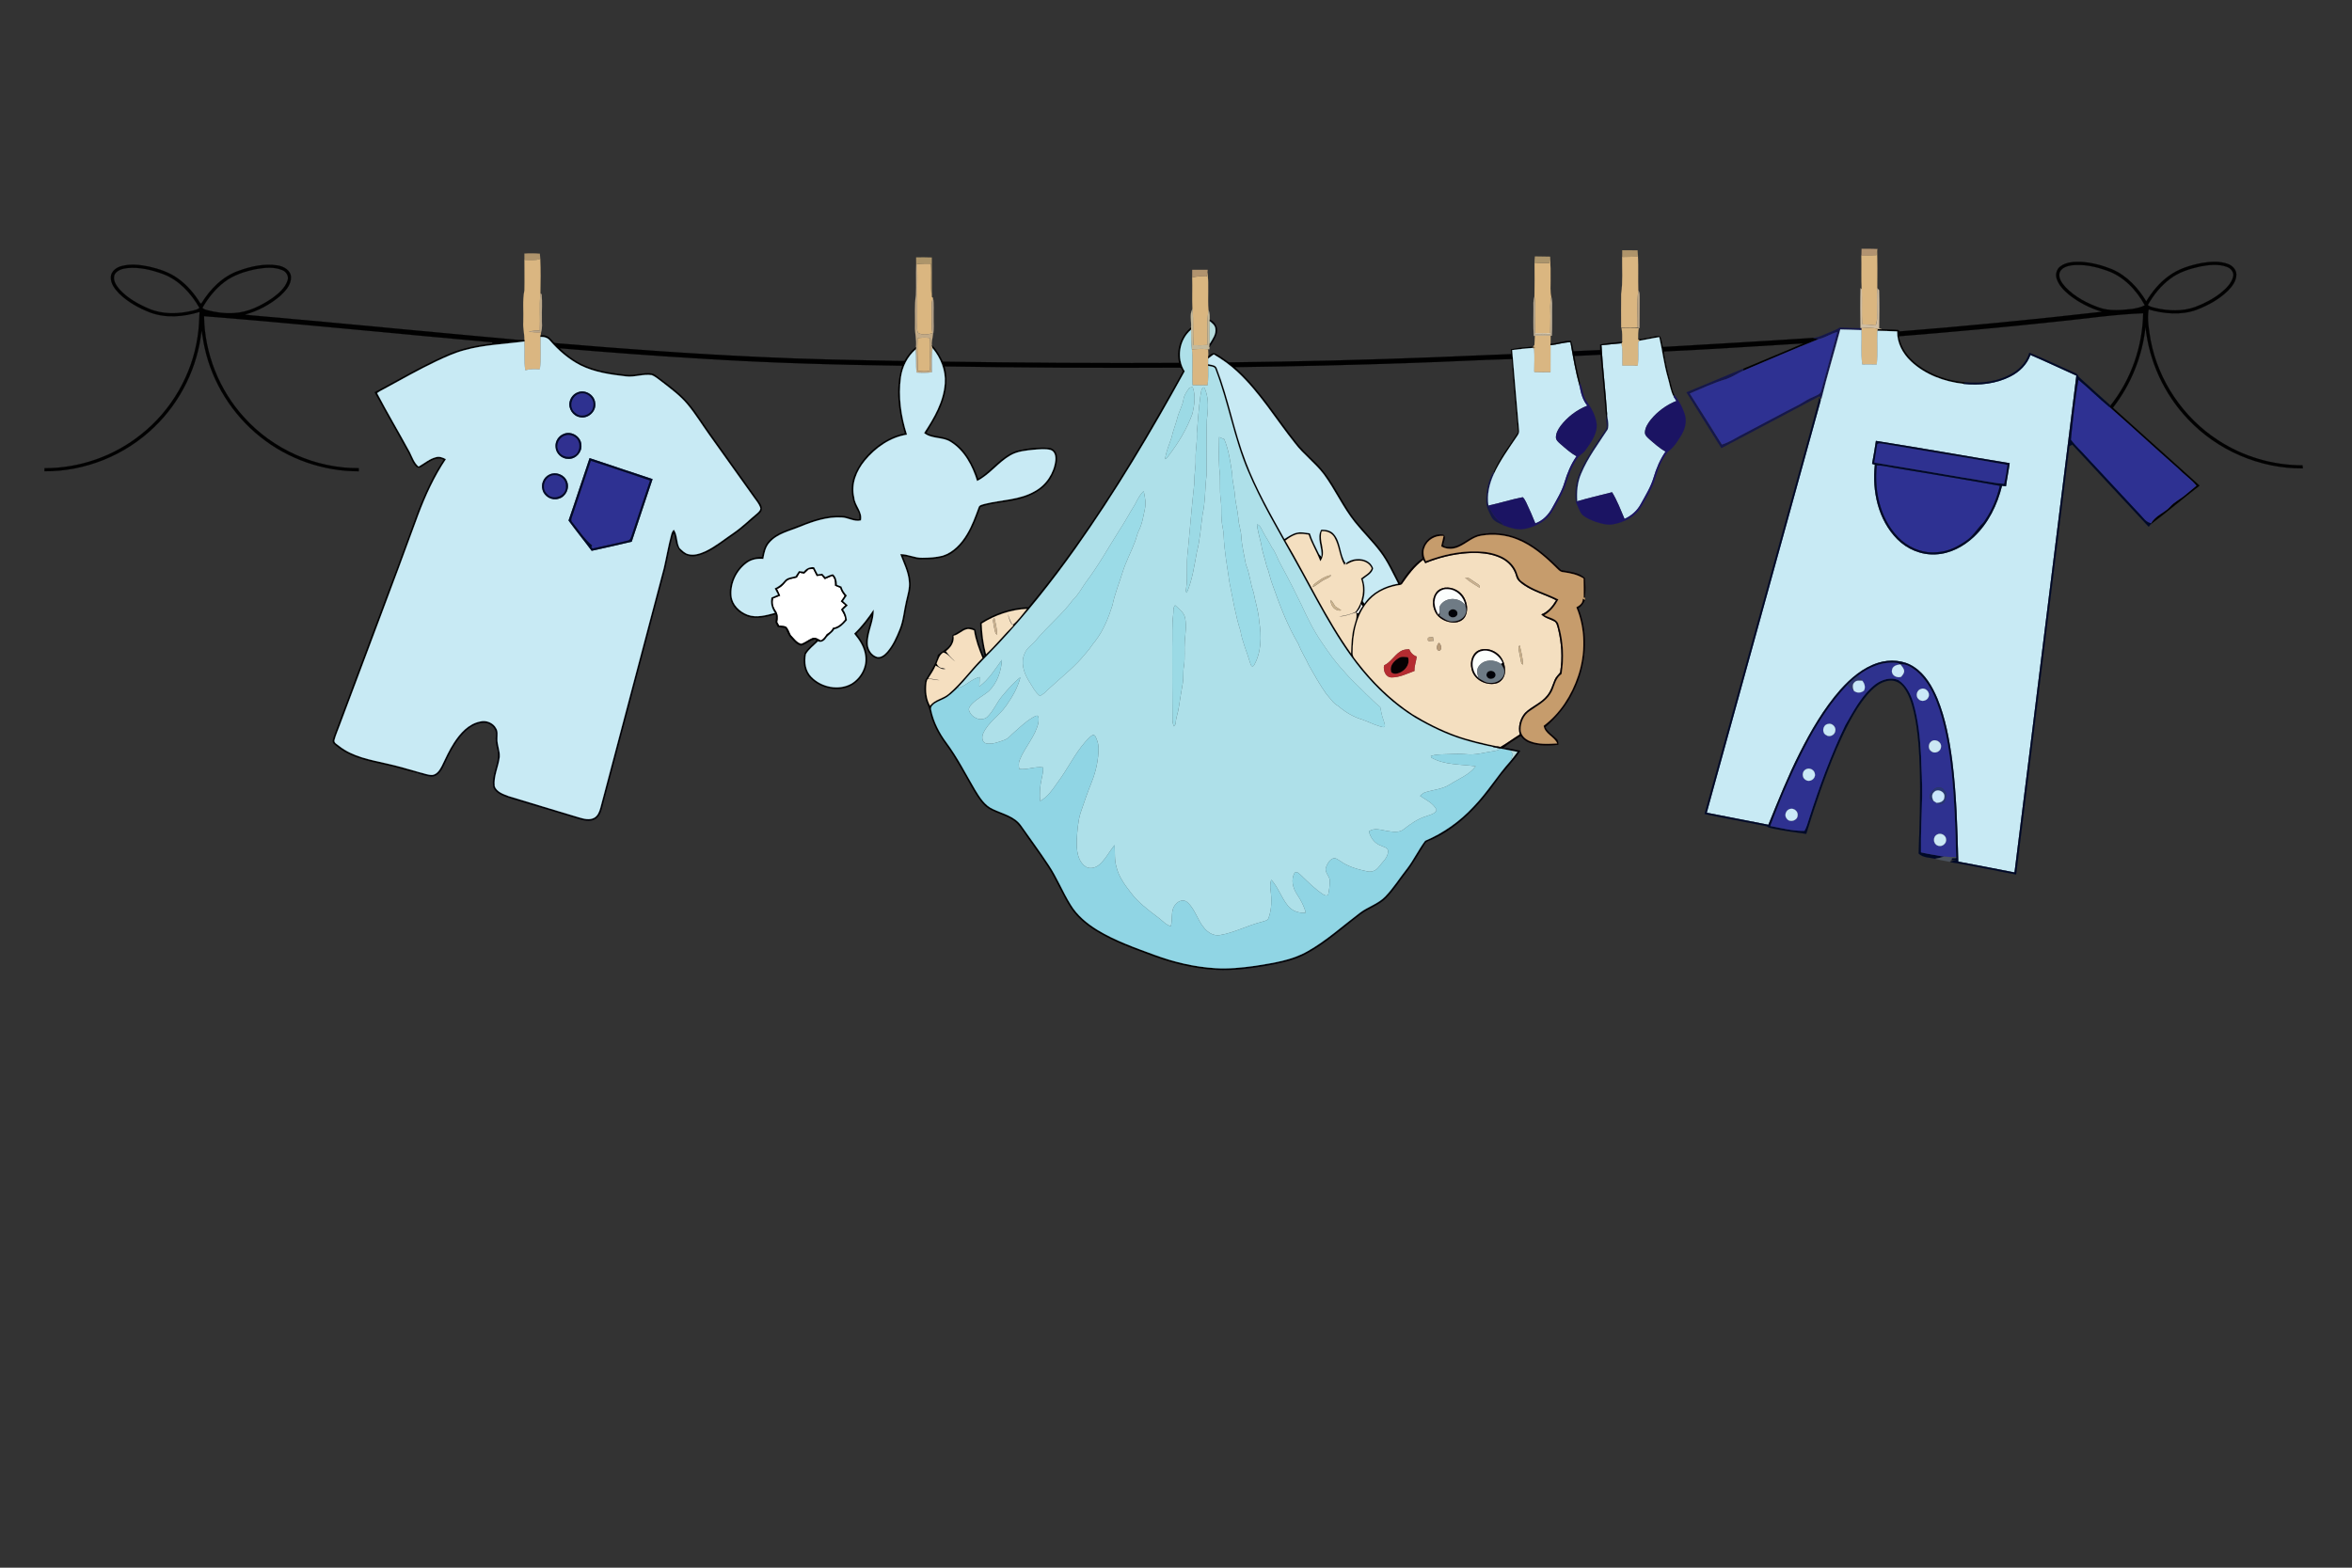 <?xml version="1.0" encoding="UTF-8"?>
<!DOCTYPE svg  PUBLIC '-//W3C//DTD SVG 1.1//EN'  'http://www.w3.org/Graphics/SVG/1.1/DTD/svg11.dtd'>
<svg enable-background="new 0 0 1920 1280" version="1.1" viewBox="0 0 1920 1280" xml:space="preserve" xmlns="http://www.w3.org/2000/svg">
<rect x="0" y="0" width="1920" height="1280" fill="#333333" stroke="none"/>
<g stroke-width=".094">
	<path d="m660.18 464.75c1.2-0.1 2.4-0.18 3.62-0.24 0.94 1.92 1.91 3.82 2.92 5.72 1.33-0.15 2.68-0.29 4.03-0.42 0.83 1 1.69 2.01 2.55 3.01 2.03-0.87 4.06-1.76 6.1-2.64 2.27 2.11 2.35 5.13 2.32 8.04 1.39 0.57 2.8 1.14 4.2 1.74 0.62 2.4 1.94 4.47 3.57 6.31-0.69 1.73-2.04 3.14-3.05 4.69 1.22 1.07 2.43 2.13 3.68 3.21-1.18 1.14-2.4 2.25-3.45 3.51 1.51 2.59 3.27 5.11 3.29 8.26-2.63 3.2-5.75 6.23-10.05 6.81-0.82 2.47-2.95 3.73-4.96 5.11-1.36 1.96-2.64 4.03-4.85 5.13-2.28-1.06-4.59-3.13-7.25-1.8-3.07 1.29-5.65 3.6-8.89 4.57-3.79-1.06-5.88-4.56-8.5-7.18-1.32-2.31-1.86-5.14-3.97-6.93-1.76-0.65-3.69-0.6-5.52-0.89-0.53-0.96-1.05-1.91-1.56-2.85 0.71-3.12 0.68-6.47-1.24-9.16-2.09-2.94-3.16-6.65-1.96-10.17 1.87-0.71 3.73-1.45 5.59-2.21-0.83-1.86-1.69-3.7-2.53-5.54 2.94-0.95 5.02-3.18 6.91-5.52 2.15-2.92 6.15-2.73 9.3-3.79 0.76-1.3 1.54-2.59 2.32-3.88 0.91 0.17 2.73 0.5 3.64 0.66 1.29-1.14 2.53-2.33 3.74-3.55z" fill="#fff" stroke="#fff"/>
	<path d="m1519.7 203.14c4.18 0.07 8.38-0.07 12.57 0.21-0.16 1.66-0.3 3.31-0.41 4.97-4.1 0.3-8.21 0.44-12.31 0.47-0.02-1.89 0.04-3.77 0.15-5.65z" fill="#B29370" stroke="#B29370"/>
	<path d="m1532.2 203.35 0.03-0.37c0.39 10.77 0.31 21.56 0.21 32.34-0.41 6.22-0.18 12.46-0.19 18.7-0.04 3.91 0.48 8.01-1.16 11.69-3.62-0.53-7.27-0.78-10.9-0.85-0.68-9.57 0.07-19.17-0.44-28.73-0.48-9.1-0.03-18.23-0.27-27.34 4.1-0.03 8.21-0.17 12.31-0.47 0.11-1.66 0.25-3.31 0.41-4.97z" fill="#DAB680" stroke="#DAB680"/>
	<path d="m1265.4 209.59c0.35 6.46 0.4 12.93 0.34 19.4 0.09 4.46-0.47 9 0.64 13.38-1.33 5.12-0.65 10.42-0.71 15.63 0.11 4.63-0.2 9.27-0.15 13.9-4.11 0.06-8.2 0.19-12.29 0.07-0.54-9.86 0.76-19.79-0.6-29.6 0.19-9.1 0.14-18.21 0.06-27.31 4.03-0.25 8.08-0.35 12.14-0.28 0.18-1.74 0.36-3.47 0.57-5.19z" fill="#DAB680" stroke="#DAB680"/>
	<path d="m748.78 215.64c3.67-0.49 7.38-0.4 11.08-0.37 0.91 9.06-0.46 18.21 0.83 27.23 0.25 0.21 0.75 0.64 1 0.85-1.82 3.98-0.82 8.43-0.95 12.65 0.22 5.36-0.58 10.79 0.47 16.1-3.82 0.98-8.4 1.87-11.88-0.46-1.34-3.33-0.49-7.14-0.65-10.66-0.15-15.11 0.36-30.23 0.1-45.34z" fill="#DAB680" stroke="#DAB680"/>
	<path d="m985.08 225.79c0.2-1.02 0.39-2.04 0.58-3.06 1.38 10.11-0.04 20.38 0.86 30.53-1.42 9.4-0.69 18.99-0.79 28.47-3.8 0.2-7.6 0.24-11.39 0.11-0.84-9.84 0.09-19.75-0.89-29.57-0.45-8.53 0.08-17.08-0.23-25.61 3.81-1.36 7.89-1.01 11.86-0.87z" fill="#DAB680" stroke="#DAB680"/>
	<path d="m749.07 276.06c3.32-0.45 6.69-0.56 10.02-0.13 0.53 6.03 0 12.07 0.22 18.11-0.09 2.9 0.38 5.91-0.46 8.73-3.16 0.8-6.44 0.3-9.64 0.07 0.02-8.92-0.68-17.87-0.14-26.78z" fill="#DAB680" stroke="#DAB680"/>
	<path d="m1324.3 204.35c4.14 0.04 8.29 0.06 12.44 0.02 0.11 1.68 0.22 3.35 0.39 5.02-4.29 0.27-8.59 0.4-12.88 0.44 1e-4 -1.83 0.01-3.65 0.05-5.48z" fill="#AF946A" stroke="#AF946A"/>
	<path d="m428.13 207.07c4.19-0.28 8.39-0.28 12.57 0.11 0.08 1.43 0.18 2.85 0.29 4.27-4.16 1.4-8.57 0.89-12.86 0.75-0.01-1.71-0.01-3.42 0-5.13z" fill="#AF946C" stroke="#AF946C"/>
	<path d="m1253 209.39c4.12 0.16 8.24 0.05 12.37 0.2-0.21 1.72-0.39 3.45-0.57 5.19-4.06-0.07-8.11 0.03-12.14 0.28-0.01-1.9 0.11-3.79 0.34-5.67z" fill="#AC956C" stroke="#AC956C"/>
	<path d="m1324.2 209.83c4.29-0.04 8.59-0.17 12.88-0.44 0.45 9.27-0.03 18.56 0.3 27.84-1.22 9.95-0.37 20.02-0.51 30.02-4.5 0.09-8.99 0.02-13.47 0.16-0.06-9.12-0.11-18.25 0.01-27.36 1.47-10 0.66-20.15 0.79-30.22z" fill="#DAB681" stroke="#DAB681"/>
	<path d="m428.13 212.2c4.29 0.14 8.7 0.65 12.86-0.75 0.47 9.34 0.31 18.7 0.12 28.04-0.85 10.11-0.05 20.25-0.43 30.37-3.04 0.04-6.09 0.23-9.06 0.9 3.31 0.56 6.67 0.62 10.03 0.57-0.15 0.83-0.27 1.68-0.34 2.53-0.02 0.3-0.05 0.92-0.06 1.23-0.19 8.81 0.64 17.68-0.54 26.44-4-0.22-8.06-0.32-11.94 0.79-1.15-7.8-0.22-15.69-0.74-23.53l0.04-1.13c0.18-4.91-1.28-9.73-0.9-14.66 0.39-8.66-0.79-17.42 0.94-25.97 0.21-8.27-0.02-16.55 0.02-24.83z" fill="#DAB681" stroke="#DAB681"/>
	<path d="m972.98 285.26c4.37-0.37 8.78-0.55 13.17-0.16 0.11 1.89 0.28 3.78 0.21 5.67-0.07 0.69-0.11 1.39-0.12 2.09-0.03 1.47-0.03 2.95 0.01 4.43 0.01 0.36 0.02 1.07 0.03 1.43 0.06 5.29 0.21 10.6-0.46 15.86-4.1 0.06-8.19 0.04-12.28-0.08-0.72-9.74 0.46-19.53-0.56-29.24z" fill="#DAB681" stroke="#DAB681"/>
	<path d="m747.91 210.18c4.23-0.05 8.48-0.11 12.72 0.1-0.04 10.74 0.01 21.48 0.06 32.22-1.29-9.02 0.08-18.17-0.83-27.23-3.7-0.03-7.41-0.12-11.08 0.37l-0.83 0.39c-0.07-1.95-0.08-3.9-0.04-5.85z" fill="#AD956A" stroke="#AD956A"/>
	<path d="m1682.3 217.23c4.81-3.38 11.01-3.62 16.69-3.41 8.62 0.5 17.07 2.77 25.06 6 12.05 5.11 21.32 15.14 27.99 26.18 4.82-7.87 10.78-15.18 18.3-20.62 7.91-5.89 17.58-8.81 27.15-10.68 6.97-1.13 14.39-1.7 21.15 0.78 3.6 1.3 6.9 4.45 6.97 8.5 0.1 5.13-3.16 9.57-6.57 13.1-7.3 7.28-16.57 12.3-26.13 15.96-12.53 4.45-26.36 3.27-38.92-0.4-1.35 8.39 0.3 16.89 1.66 25.18 6.3 33.16 26.7 63.23 54.99 81.58 20.35 13.35 44.62 20.53 68.96 20.52 0.07 0.63 0.22 1.88 0.3 2.51-35.12 0.31-69.96-14.71-93.94-40.34-19.36-20.33-31.63-47.17-34.53-75.08-2.55 23.88-11.82 46.95-26.6 65.88 23.49 21.3 47.26 42.29 70.71 63.62-13.5 10.37-26.4 21.52-40.05 31.67l0.56-0.94c3.37-6.36 10.83-8.44 15.5-13.56 3.49-4.04 8.48-6.19 12.45-9.67 2.99-2.49 6.01-4.96 9.01-7.46-4.33-5.21-10.04-8.99-14.74-13.83-18.92-16.69-37.44-33.83-56.41-50.47l0.95-1.13c16.92-21.25 26.2-48.24 26.72-75.35-23.59 0.93-46.95 4.43-70.42 6.8-42.94 4.6-85.94 8.54-128.99 11.99 1.37 9.6 7.71 17.6 15.23 23.33 11.15 8.46 24.94 13.01 38.79 14.31-0.32 0.31-0.98 0.93-1.3 1.23-15.64-1.76-31.31-7.47-42.89-18.39-6.72-6.3-11.45-15.04-11.27-24.42-5.4-0.18-10.79-0.48-16.18-0.54 0.09-0.36 0.25-1.09 0.34-1.46 0.8 0.06 2.4 0.17 3.2 0.22 4.5 0.27 9.04 0.14 13.54 0.61 0.31 0.28 0.92 0.85 1.22 1.14 55.13-4.42 110.19-9.74 165.13-16.05-9.7-2.85-18.91-7.51-26.84-13.79-4.18-3.5-8.25-7.57-10.06-12.84-1.391-3.79-0.201-8.44 3.27-10.68m-1 5.32c-1.21 4.7 2.15 8.95 5.11 12.22 7.52 7.69 17.28 12.89 27.36 16.43 8.63 3.01 17.84 1.93 26.73 1.08 3.52-0.68 7.19-1.23 10.34-3.07-6.81-12.38-17.24-23.54-30.85-28.23-9.24-3.29-19.16-5.54-28.99-4.33-3.78 0.57-8.22 2.02-9.7 5.9m114.75-4.97c-8.64 1.9-17.37 4.63-24.49 10.05-7.59 5.68-13.65 13.22-18.27 21.45 1.93 1.47 4.33 1.93 6.67 2.48 10.44 2.36 21.66 2.77 31.87-0.87 7.54-2.82 14.8-6.6 21.14-11.6 4.22-3.47 8.5-7.57 9.95-13.03 1.02-3.6-1.75-7-5.02-8.13-6.98-2.62-14.7-1.69-21.85-0.35z" fill="#010101" stroke="#010101"/>
	<path d="m99.05 217.28c7.32-2 15.09-1.16 22.42 0.36 8.45 1.93 16.95 4.69 23.99 9.9 7.42 5.31 13.37 12.43 18.13 20.17 0.21-0.01 0.64-0.03 0.86-0.04 7.11-11.63 17.32-22.07 30.44-26.61 10.04-3.64 20.93-6.05 31.62-4.38 4.93 0.8 10.63 3.79 11.03 9.37 0.28 6.42-4.48 11.53-8.87 15.61-8.29 7.03-18.14 12.35-28.66 15.14 3.28 0.61 6.62 0.77 9.94 1.08 71.05 6.18 142.01 13.32 213.05 19.63 1.68 0.13 3.37 0.15 5.07 0.15l-0.04 1.13c-16.32 2.27-32.99 2.72-48.94 7.2-7.97 2.13-15.5 5.57-22.93 9.08-14.27 6.79-28 14.63-41.88 22.16-2.17 1.18-4.42 2.24-6.38 3.76 8.55 16.31 18.04 32.13 26.79 48.34 2.02 4.04 3.44 8.59 7.02 11.61 4.67-2.65 8.89-6.4 14.22-7.7 2.85-0.81 5.65 0.31 8.13 1.66-9.53 14.15-16.62 29.75-22.6 45.69-20.86 57.25-42.63 114.17-63.91 171.27-1.44 4.13-3.34 8.1-4.44 12.34-0.66 2.45 2.3 3.49 3.75 4.85 11.21 8.87 25.7 11.27 39.25 14.39 8.87 1.95 17.58 4.59 26.32 7.07-0.65 0.11-1.95 0.31-2.61 0.42-8.52-1.9-16.81-4.84-25.41-6.51-14.88-3.22-30.79-6.55-42.17-17.46-1.31-1.65-0.2-3.83 0.3-5.56 14.01-37.32 27.99-74.64 41.99-111.96 7.13-19.17 14.51-38.26 21.35-57.54 7.02-19.55 14.63-39.15 26.29-56.48-5.24-3.08-10.76 0.98-15.12 3.76-2.11 1.19-4.72 4-7.15 1.91-3.46-3.22-4.57-8.04-6.84-12.04-9.05-16.28-18.27-32.47-27.26-48.78 14.26-7.54 28.21-15.67 42.63-22.89 10.02-4.92 20.09-10.02 30.96-12.83 7.35-2 14.9-3.25 22.47-4.1 0-0.24-0.01-0.72-0.01-0.96-78.44-6.98-156.79-15.05-235.3-21.32 0.45 30.29 12.28 60.21 32.7 82.58 23.53 26.2 58.42 41.75 93.66 41.5-0.01 0.64-0.03 1.93-0.04 2.57-28.96 0.05-57.82-9.98-80.4-28.14-22.78-18.13-39.16-44.16-45.39-72.63-1.13-4.68-1.61-9.47-2.55-14.19-3.08 29.8-17.1 58.27-38.75 78.95-23.67 23-56.48 36.2-89.49 35.98 0.01-0.63 0.03-1.88 0.04-2.51 28.5 0.07 56.93-9.83 79.08-27.79 24.6-19.51 41.36-48.58 45.91-79.66 1.09-6.66 1.27-13.4 1.59-20.13-12.92 4-27.26 5.29-40.16 0.54-9.34-3.62-18.37-8.55-25.55-15.62-3.55-3.63-7-8.21-6.75-13.55 0.31-4.58 4.49-7.68 8.6-8.79m-5.6 7.1c-1.53 4.5 1.43 8.76 4.23 12.01 6.58 7.17 15.28 12.02 24.17 15.76 11.05 4.64 23.53 4.32 35.02 1.59 2.05-0.57 4.33-0.83 5.91-2.4-6.82-11.82-16.63-22.71-29.69-27.58-9.25-3.4-19.16-5.83-29.07-4.88-3.94 0.46-8.64 1.64-10.57 5.5m89.85 5.78c-7.49 5.63-13.39 13.1-18.05 21.17 1.06 0.99 2.35 1.58 3.77 1.86 7.15 1.91 14.61 2.91 22.02 2.42 11.44-0.63 22.05-5.91 31.37-12.27 5.08-3.77 10.35-8.19 12.35-14.42 1.17-3.46-1.08-7.14-4.36-8.36-6.74-2.89-14.36-2.01-21.39-0.83-9.08 1.89-18.27 4.71-25.71 10.43z" fill="#010101" stroke="#010101"/>
	<path d="m1349.1 275.07c1.99-0.38 4.19-1.26 6.15-0.26 1.21 2.67 1.39 5.67 2.18 8.49 40.92-2.4 81.86-4.7 122.76-7.43 1.46 0.29 2.93 0.66 4.4 1.05-20.59 8.25-40.96 17.08-61.4 25.7l0.01-1.58c16.34-6.91 32.79-13.59 49.05-20.68-38.03 2.3-76.06 4.86-114.12 6.63 1.32 10.76 4.54 21.13 7.13 31.62 0.42 1.46 1.03 2.86 1.63 4.29-0.12 0.29-0.36 0.89-0.48 1.18-2.81-4.93-3.36-10.69-5.01-16.03-3.1-10.74-4.35-21.88-6.86-32.75-5.31 0.73-10.52 2.02-15.8 2.84-0.53-0.29-1.03-0.63-1.48-1 3.94-0.69 7.95-1.04 11.84-2.07z" fill="#010101" stroke="#010101"/>
	<path d="m747.95 216.03 0.83-0.39c0.26 15.11-0.25 30.23-0.1 45.34 0.16 3.52-0.69 7.33 0.65 10.66 3.48 2.33 8.06 1.44 11.88 0.46 0.08 0.38 0.23 1.15 0.3 1.53-0.22 2.77-1.29 5.51-0.78 8.33 0.13 0.8 0.35 1.59 0.61 2.38-1.03 6.5-0.58 13.1-0.6 19.65-4.19 0.51-8.41 0.51-12.61 0.18-0.6-6.27 0-12.57-0.73-18.82 0.05-0.23 0.16-0.68 0.21-0.91l0.11-1.06c0.72-5.82-1.05-11.53-0.77-17.34 0.2-8.33-0.53-16.7 0.73-24.97 0.46-8.34-0.11-16.7 0.27-25.04m1.12 60.03c-0.54 8.91 0.16 17.86 0.14 26.78 3.2 0.23 6.48 0.73 9.64-0.07 0.84-2.82 0.37-5.83 0.46-8.73-0.22-6.04 0.31-12.08-0.22-18.11-3.33-0.43-6.7-0.32-10.02 0.13z" fill="#C2AA87" stroke="#C2AA87"/>
	<path d="m973.24 220.36c4.2 0.03 8.39 0.03 12.6 0-0.05 0.6-0.14 1.78-0.18 2.37-0.19 1.02-0.38 2.04-0.58 3.06-3.97-0.14-8.05-0.49-11.86 0.87 1e-4 -2.11 1e-4 -4.21 0.02-6.3z" fill="#B1936E" stroke="#B1936E"/>
	<path d="m1518.8 235.37 1.03 0.76c0.51 9.56-0.24 19.16 0.44 28.73 3.63 0.07 7.28 0.32 10.9 0.85 1.64-3.68 1.12-7.78 1.16-11.69 0.01-6.24-0.22-12.48 0.19-18.7 0.35 0.42 1.07 1.27 1.43 1.69 0.31 10.34 0.22 20.71 0.04 31.05 0.52 0.2 1.57 0.59 2.1 0.78-0.8-0.05-2.4-0.16-3.2-0.22-4.29-1.33-8.77-1.02-13.16-0.67l-0.95 0.04c-0.19-10.87-0.29-21.76 0.02-32.62z" fill="#D0BDA1" stroke="#D0BDA1"/>
	<path d="m1336.9 267.25c0.14-10-0.71-20.07 0.51-30.02 1.33 1.64 1.03 3.82 1.11 5.77-0.15 8.31 0.08 16.63-0.12 24.94l-1.5-0.69z" fill="#B9A488" stroke="#B9A488"/>
	<path d="m441.11 239.49 1.03 0.84c0.58 6.52 0.06 13.12 0.21 19.68-0.18 3.76 0.62 7.69-0.7 11.32-3.36 0.05-6.72-0.01-10.03-0.57 2.97-0.67 6.02-0.86 9.06-0.9 0.38-10.12-0.42-20.26 0.43-30.37z" fill="#BAA689" stroke="#BAA689"/>
	<path d="m1252.6 242.37c1.36 9.81 0.06 19.74 0.6 29.6v0.92c4.16 0.12 8.33 0.13 12.51 0.03-0.06-0.25-0.17-0.76-0.22-1.02-0.05-4.63 0.26-9.27 0.15-13.9 0.06-5.21-0.62-10.51 0.71-15.63 1.06 3.44 0.67 7.06 0.69 10.61-0.09 7.04 0.22 14.1-0.23 21.14l-1.08 0.01c-4.26 0.02-8.53-0.02-12.78 0.06l-0.9 0.02c-0.46-7.39-0.16-14.8-0.22-22.2 0.04-3.22-0.35-6.54 0.77-9.64z" fill="#BAAA91" stroke="#BAAA91"/>
	<path d="m760.74 256c0.13-4.22-0.87-8.67 0.95-12.65 0.89 5.17 0.3 10.44 0.46 15.65-0.19 4.88 0.64 9.85-0.64 14.63-0.07-0.38-0.22-1.15-0.3-1.53-1.05-5.31-0.25-10.74-0.47-16.1z" fill="#B4A28A" stroke="#B4A28A"/>
	<path d="m972.27 267.35c0.51-4.96-1.45-10.63 1.18-15.08 0.98 9.82 0.05 19.73 0.89 29.57 3.79 0.13 7.59 0.09 11.39-0.11 0.1-9.48-0.63-19.07 0.79-28.47 1.22 2.4 0.94 5.13 1.02 7.73 0.01 0.32 0.01 0.97 0.02 1.3-0.23 6.1-0.15 12.2-0.03 18.3-0.08 0.95-0.14 1.89-0.17 2.84-0.03 0.44-0.07 1.31-0.1 1.75l-1.11-0.08c-4.39-0.39-8.8-0.21-13.17 0.16-0.81-5.31-0.55-10.68-0.7-16.03 0-0.47 0-1.41-0.01-1.88z" fill="#C4B99B" stroke="#C4B99B"/>
	<path d="m987.54 260.99c4.12 1.53 6.81 6.21 5.86 10.54-0.95 4.42-3.68 8.14-6.04 11.9 0.03-0.95 0.09-1.89 0.17-2.84 2.26-3.8 5.42-7.86 4.53-12.57-0.45-2.58-2.64-4.17-4.5-5.73-0.01-0.33-0.01-0.98-0.02-1.3z" fill="#000107" stroke="#000107"/>
	<path d="m547.86 436.48c0.39-1.51 1.04-2.97 2.21-4.05 3.18 4.34 2.13 10.39 4.75 15.09-0.42-0.23-1.25-0.69-1.66-0.92-1.79-3.35-1.86-7.29-2.7-10.92l-1.15 0.78c-2.58 9.07-4.07 18.41-6.2 27.59-17.27 65.37-34.57 130.75-51.84 196.13-0.91 3.55-2.62 7.35-6.14 8.99-3.9 1.81-8.3 0.81-12.22-0.35-17.98-5.41-35.96-10.84-53.94-16.24-5.83-1.99-13.18-3.49-16.13-9.55-2.49-10.88 6.5-21.19 3.01-32.02-0.97-3.57-1.44-7.27-0.97-10.95 0.63-5.44-4.71-10.12-9.93-9.97-6.22 0.15-11.85 3.64-16.09 7.97-7.7 7.85-12.42 17.97-16.99 27.82-1.89 3.92-5.02 8.34-9.89 8.21-4.18-0.46-8.19-1.85-12.16-3.16 0.66-0.11 1.96-0.31 2.61-0.42 3.48 0.75 6.88 2.32 10.49 2.21 3.82-0.55 5.99-4.16 7.63-7.28 3.11-6.46 6.06-13.03 10-19.04 5.03-7.76 11.9-15.47 21.39-17.32 5.01-1.3 10.76 1.01 13.18 5.65 1.55 2.47 1.02 5.45 1 8.21-0.3 5.13 2.28 9.96 1.89 15.09-0.89 8.07-5.08 15.75-4.09 23.99 1.69 4.63 7.02 6.3 11.22 7.95 19.16 5.93 38.41 11.56 57.59 17.41 3.87 1.11 8.24 2.37 12.06 0.43 3-1.5 4.29-4.85 5.16-7.88 17.29-65.38 34.56-130.78 51.86-196.16 2.09-9.08 3.63-18.29 6.05-27.29z" fill="#000107" stroke="#000107"/>
	<path d="m1183.3 498.57c2.04-2.27 6.74-0.91 6.44 2.41 0.02 2.91-4.08 4.04-6.09 2.37-1.67-0.92-1.86-3.65-0.35-4.78z" fill="#000107" stroke="#000107"/>
	<path d="m1215.1 548.17c2.23-1.32 5.65 0.06 5.78 2.82-0.03 3.31-5.08 4.61-6.85 1.91-1.27-1.37-0.59-3.98 1.07-4.73z" fill="#000107" stroke="#000107"/>
	<path d="m1227.1 610.9c4.63-0.47 9.35 1.52 14.02 2.06-5.81 8.85-13.68 16.09-19.6 24.85-13.72 19.22-30.41 37.36-52.21 47.37-2.1 1.2-5 1.46-6.24 3.76-4.96 7.96-9.54 16.21-15.34 23.62-5.4 6.94-10.11 14.46-16.33 20.72-5.88 5.99-14.29 8.27-20.84 13.32-15.17 11.47-29.29 24.64-46.38 33.28-9.69 4.8-20.46 6.73-31 8.69-13.25 2.15-26.66 4.02-40.11 3.28-0.29-0.35-0.87-1.03-1.16-1.37 11.02 0.73 22.06-0.43 32.97-1.95 14.52-2.37 29.62-4.44 42.57-11.91 15.43-8.7 28.56-20.73 42.66-31.34 6.56-5.01 14.98-7.29 20.76-13.38 6.59-6.88 11.64-15.02 17.53-22.47 5.61-7.23 9.47-15.7 14.99-22.94 14.9-6.35 28.38-15.87 39.37-27.79 11.23-11.54 19.52-25.48 30.29-37.41 2-2.39 3.91-4.85 5.75-7.37-1.92-0.37-3.84-0.74-5.74-1.12-2.21-0.44-4.42-0.88-6.61-1.28l0.65-0.62z" fill="#000107" stroke="#000107"/>
	<path d="m987.56 262.29c1.86 1.56 4.05 3.15 4.5 5.73 0.89 4.71-2.27 8.77-4.53 12.57-0.12-6.1-0.2-12.2 0.03-18.3z" fill="#B7DDDE" stroke="#B7DDDE"/>
	<path d="m1233 612.8c1.9 0.38 3.82 0.75 5.74 1.12-1.84 2.52-3.75 4.98-5.75 7.37 0.69-1.79 1.31-3.6 1.95-5.4-0.66-1.04-1.31-2.07-1.94-3.09z" fill="#B7DDDE" stroke="#B7DDDE"/>
	<path d="m962.62 296.29c-2.61-10.53 1.34-22.05 9.65-28.94 0.01 0.47 0.01 1.41 0.01 1.88-9.57 8.25-11.98 23.25-5.15 33.95-27.28 49.71-56.36 98.55-89.19 144.82-19.38 27.22-40.21 53.45-63.04 77.87-7.73 8.26-16.01 16-23.27 24.7-3.36 3.9-6.73 7.79-10.32 11.48-3.34 3.1-6.56 6.51-10.73 8.5-3.27 1.68-7.04 2.75-9.55 5.59-0.97 0.98-1.17 2.39-0.8 3.69 2.03 9.65 6.6 18.59 12.46 26.46 9.01 12.09 15.82 25.6 23.44 38.57 3.74 6.06 7.67 12.72 14.48 15.73 8.06 3.83 17.83 5.84 23.18 13.69 7.44 10.55 15.07 20.99 22.22 31.75 6.99 10.36 11.55 22.11 18.14 32.71 5.23 8.68 13.25 15.27 21.78 20.54 14.57 8.81 30.69 14.53 46.61 20.34 15.83 5.89 32.46 9.8 49.34 10.86 0.29 0.34 0.87 1.02 1.16 1.37-19.62-0.97-38.79-6.11-57.04-13.19-12.75-4.7-25.52-9.58-37.38-16.27-9.47-5.44-18.62-12.16-24.63-21.46-6.75-10.32-11.22-21.93-17.88-32.31-4.55-6.98-9.28-13.84-14.23-20.55-3.97-5.35-7.25-11.24-11.84-16.1-7.43-7.18-18.95-7.41-26.42-14.54-4.43-4.52-7.57-10.08-10.75-15.49-6.29-11.17-12.4-22.49-19.85-32.94-4.55-6.12-8.74-12.61-11.36-19.81-1.95-4.55-2.43-9.56-4.45-14.07-2.69-6.16-3.12-13.23-1.74-19.76 3.82-6.66 8.66-12.98 10.23-20.67 3.25-2.71 7.28-4.6 9.78-8.13 1.64-2.33 1.85-5.25 2.14-8 2.93-1.39 5.52-3.37 8.35-4.95 3.12-1.81 7.14-1.61 10.16 0.32 1.19 6.28 2.93 12.45 5.3 18.39 0.63 1.37 0.87 3.19 2.49 3.82-1.98-9.13-3.86-18.38-3.72-27.77 11.7-7.54 25.35-12.19 39.32-12.53 49.15-59.27 88.93-125.57 126.23-192.73-0.97-0.89-1.06-3.26-2.77-2.93-63.98 0.37-127.97-0.04-191.95-1 3.54 12.36 0.54 25.5-4.95 36.8-2.77 6.16-6.61 11.72-9.89 17.59 6.51 3.4 14.51 2.15 20.73 6.28 11.12 6.94 17.44 19.07 21.6 31.1 11.16-6.7 18.77-18.7 31.52-22.8 8.43-2.05 17.22-2.99 25.9-2.49 3.39 0.19 6.26 2.92 6.71 6.28 0.87 6.58-1.75 13.07-5 18.66-5.74 9.33-16.14 14.65-26.53 17.06-10.17 2.66-20.96 2.58-30.85 6.31-4.73 13.46-10.14 27.97-22.05 36.74-7.74 5.95-17.99 5.99-27.3 5.94-4.86 0-9.25-2.87-14.12-2.55 3.04 6.95 6.12 14.14 6.51 21.82 0.33 5.17-1.38 10.14-2.47 15.12-1.8 7.32-2.19 14.97-4.9 22.05-2.7 7.07-5.82 14.17-10.76 19.99-2.39 2.76-5.97 5.51-9.84 4.44-4.82-1.59-8.05-6.55-8.21-11.53-0.39-8.14 3.37-15.64 4.63-23.55-3.55 4.56-6.95 9.26-11.09 13.31-0.47 0.71-2.12 1.52-1.02 2.46 4.02 5.12 7.39 11.05 7.98 17.65 1.32 10.97-6.12 22.2-16.61 25.5-10.27 3.03-22.15-0.08-29.59-7.78-5.24-5.32-6.3-13.59-4.51-20.57 2.45-3.52 5.67-6.38 8.85-9.21 0.14-0.45 0.43-1.34 0.57-1.79-4.7 0.07-7.94 3.99-12.34 5.15-3.49-0.86-5.83-3.45-8.05-6.07-2.63-2.15-3.05-5.73-5.01-8.36-2-0.26-3.99-0.51-5.97-0.85-0.64-1.28-1.3-2.55-1.95-3.81 0.33-2.15 0.79-4.33 0.26-6.49-7.38 1.98-15.29 4.25-22.85 1.8-7.13-2.47-13.69-8.51-14.48-16.35-1.1-9.87 3.29-19.98 10.56-26.6 4.2-3.92 9.89-5.74 15.59-5.61 0.78-4.75 2.14-9.65 5.58-13.19 6.1-6.72 15.25-8.89 23.37-12.14 11.44-4.61 23.48-9.01 36.02-8.3 5.01 0 9.41 3.19 14.47 2.82 0.46-2.43-0.04-4.9-1.33-6.99-5.63-9.14-6.51-21.22-1.87-30.96 4.74-10.45 13.12-18.94 22.7-25.08 5.37-3.41 11.33-5.97 17.61-7.06-5.09-17.8-7.97-37.34-2.11-55.3-54.22-0.77-108.45-2.27-162.58-5.7-39.05-2.28-78.06-5.26-117.04-8.56 6.81 6.77 14.98 12.32 24.05 15.58 9.62 3.54 19.86 4.87 29.99 6.05 7.08 0.91 14.06-2.07 21.14-1.06 1.69 0.32 3.03 1.48 4.42 2.43 6.32 4.64 12.54 9.43 18.45 14.59 9.25 8.2 15.6 18.95 22.64 28.97 13.99 19.81 28.19 39.47 42.24 59.24 1.98 2.49 3.14 6.58 0.22 8.87-7.41 6.29-14.41 13.11-22.54 18.51-9.31 6.26-18.16 14.24-29.5 16.46-5.93 1.22-12.31-1.89-14.87-7.4 0.41 0.23 1.24 0.69 1.66 0.92 2.18 1.94 4.25 4.32 7.25 4.96 4.69 1.15 9.49-0.49 13.74-2.43 8.36-4 15.51-9.99 23.15-15.15 6.86-4.71 12.74-10.61 19.14-15.88 1.38-1.27 3.2-2.9 2.28-4.98-1.16-3.06-3.41-5.53-5.24-8.19-12.06-16.93-24.17-33.82-36.23-50.74-5.88-8.18-11.13-16.81-17.54-24.6-6.05-7.37-13.8-13.03-21.28-18.83-2.58-1.87-4.98-4.09-7.94-5.34-7.08-1.18-14.08 1.91-21.18 0.99-12.71-1.45-25.68-3.3-37.25-9.07-9.54-4.92-17.82-12.06-24.81-20.15-1.84-2.39-4.78-3.13-7.66-3.02 0.01-0.31 0.04-0.93 0.06-1.23 2.99-0.45 6.07 0.52 8.09 2.82 1.5 1.24 2.45 3.6 4.71 3.54 55.56 4.68 111.19 8.75 166.9 11.29 39.05 1.9 78.15 2.51 117.24 3.27 2.5-4.29 5.57-8.28 9.47-11.4l-0.11 1.06c-0.05 0.23-0.16 0.68-0.21 0.91-6.55 5.86-10.7 14.07-11.91 22.75-2.2 15.71 0.15 31.78 4.94 46.8-13.68 2.17-25.68 10.62-34.34 21.15-6.8 8.26-11.34 19.26-8.7 30.04 0.47 6.76 7.01 11.76 5.43 18.82-5.52 1.45-10.46-2.24-15.87-2.42-11.69-0.6-23 3.25-33.69 7.57-8.63 3.64-18.71 5.56-25.07 13.01-3.29 3.65-4.22 8.63-5.04 13.32-4.72-0.44-9.65 0.36-13.5 3.27-8.29 6.06-13.37 16.61-12.45 26.89 0.65 7.22 6.55 12.87 13.04 15.35 7.29 2.74 15.11 0.41 22.29-1.49-2.62-3.64-3.8-8.11-2.78-12.53 1.78-0.77 3.56-1.54 5.34-2.32-0.92-1.72-1.81-3.43-2.73-5.13 3.11-1.39 5.85-3.44 7.96-6.12 2.11-2.88 5.94-2.96 9.08-3.85 0.93-1.41 1.85-2.82 2.79-4.21 1.3 0.16 2.61 0.33 3.92 0.5 2.08-2.71 5.05-4.09 8.49-3.6 0.95 1.91 1.93 3.81 2.92 5.7 1.24-0.15 2.49-0.29 3.75-0.43 0.82 0.9 1.65 1.81 2.5 2.72 2.02-0.84 3.99-1.93 6.19-2.27 2.62 2.12 3.16 5.45 3.3 8.63 1.21 0.47 2.44 0.94 3.67 1.42 0.78 2.82 2.37 5.27 4.42 7.34-1.04 1.49-2.07 2.99-3.08 4.5 1.27 1.16 2.56 2.33 3.83 3.52-1.26 1.15-2.51 2.31-3.75 3.48 1.79 2.56 2.74 5.54 3.04 8.64-2.82 3.26-5.88 6.61-10.32 7.47-1.66 3.07-5.06 4.48-6.9 7.4-1.39 2.05-3.93 3.59-6.41 2.42-3.34 3.39-7.4 6.26-9.81 10.44-1.34 6.38-0.29 13.69 4.44 18.5 8.15 8.48 22.26 11.4 32.68 5.5 7.72-4.7 12.68-14.09 11.13-23.15-0.91-6.71-4.72-12.53-8.98-17.61 6.14-5.87 11.3-12.64 15.98-19.7 0.58 9.75-5.25 18.54-4.76 28.28 0.19 4.5 3.13 9.06 7.55 10.39 3.34 0.7 6.16-1.9 8.21-4.18 4.58-5.31 7.44-11.82 10.03-18.26 2.99-7.28 3.45-15.23 5.26-22.82 1.16-5.31 2.96-10.62 2.42-16.12-0.55-7.99-4.36-15.16-7.05-22.55 6.23-0.1 11.92 3.19 18.15 3 5.53-0.05 11.12-0.35 16.5-1.73 8.71-2.79 15.23-9.91 19.76-17.59 4.08-6.76 6.72-14.25 9.48-21.61 0.56-2.34 3.25-2.46 5.16-3.11 13.6-3.42 28.44-3.12 40.87-10.38 9.21-5.02 15.52-14.71 16.71-25.09 0.35-3.22-0.44-7.48-4.01-8.52-4.39-1.1-8.97-0.48-13.42-0.18-6.51 0.7-13.35 1.23-19.14 4.59-10.04 5.77-16.92 15.76-27.33 21-3.81-12.38-10.24-24.84-21.53-31.91-6.6-4.3-15.51-2.23-21.72-7.31 8.08-12.26 15.84-25.63 16.88-40.6 0.77-10.43-3.36-20.64-9.88-28.63-0.26-0.79-0.48-1.58-0.61-2.38 3.96 3.66 6.5 8.56 8.9 13.32 64.33 0.91 128.66 1.35 192.99 1.01m-302.44 168.46c-1.21 1.22-2.45 2.41-3.74 3.55-0.91-0.16-2.73-0.49-3.64-0.66-0.78 1.29-1.56 2.58-2.32 3.88-3.15 1.06-7.15 0.87-9.3 3.79-1.89 2.34-3.97 4.57-6.91 5.52 0.84 1.84 1.7 3.68 2.53 5.54-1.86 0.76-3.72 1.5-5.59 2.21-1.2 3.52-0.13 7.23 1.96 10.17 1.92 2.69 1.95 6.04 1.24 9.16 0.51 0.94 1.03 1.89 1.56 2.85 1.83 0.29 3.76 0.24 5.52 0.89 2.11 1.79 2.65 4.62 3.97 6.93 2.62 2.62 4.71 6.12 8.5 7.18 3.24-0.97 5.82-3.28 8.89-4.57 2.66-1.33 4.97 0.74 7.25 1.8 2.21-1.1 3.49-3.17 4.85-5.13 2.01-1.38 4.14-2.64 4.96-5.11 4.3-0.58 7.42-3.61 10.05-6.81-0.02-3.15-1.78-5.67-3.29-8.26 1.05-1.26 2.27-2.37 3.45-3.51-1.25-1.08-2.46-2.14-3.68-3.21 1.01-1.55 2.36-2.96 3.05-4.69-1.63-1.84-2.95-3.91-3.57-6.31-1.4-0.6-2.81-1.17-4.2-1.74 0.03-2.91-0.05-5.93-2.32-8.04-2.04 0.88-4.07 1.77-6.1 2.64-0.86-1-1.72-2.01-2.55-3.01-1.35 0.13-2.7 0.27-4.03 0.42-1.01-1.9-1.98-3.8-2.92-5.72-1.22 0.06-2.42 0.14-3.62 0.24m141.28 44.39c0.21 8.41 1.38 16.8 3.5 24.95 7.84-7.39 14.62-15.81 22.26-23.39-3.11-2-3.41-6.32-4.78-9.51 1.62 2.87 1.99 6.54 4.33 8.91 4.4-3.64 7.82-8.52 11.49-12.94-13.05 0.66-25.78 5.01-36.8 11.98m-23.03 9.99c0.92 5.07-2.26 9.72-6.2 12.56 2.08 3.13 4.69 5.82 7.5 8.32-3.44-2.17-5.52-6-9.58-7.2-3.33 1.88-4.15 5.64-5.53 8.91 0.65 1.61 1.76 2.87 3.42 3.53 1.32 0.06 2.62 0.43 3.89 0.86-3.08 1.14-5.49-1.46-8.12-2.57-1.54 3.63-3.81 6.89-5.92 10.21 3.02 0.71 6.14 0.95 9.17 1.65-2.71-0.04-5.36-0.57-7.99-1.1-2.3-0.87-2.61 2.22-2.77 3.75-0.62 6.13-0.15 12.67 2.97 18.13 3.74-5.14 10.64-5.67 15.22-9.72 10.24-8.68 17.98-19.81 27.48-29.23-2.96-7.27-5.75-14.69-6.89-22.5-1.97-0.68-4.04-1.49-6.13-0.87-3.85 1.05-6.57 4.46-10.52 5.27z" stroke="#000"/>
	<path d="m1233.4 285.27c5.88-1.49 12.01-1.73 18.04-2.24 0.49 0.1 1.46 0.32 1.94 0.42-0.6 0.17-1.81 0.5-2.41 0.66-5.51 0.46-11.02 0.93-16.49 1.73 1.73 21.83 3.81 43.63 5.62 65.45 0.34 1.69-0.49 3.25-1.39 4.6-6.85 10.15-14.08 20.14-19.26 31.28 0.02-0.55 0.06-1.64 0.08-2.19 5.06-11.46 12.96-21.48 19.77-31.97-1.82-19.94-3.79-39.89-5.11-59.87-27.02 0.73-54.01 2.31-81.03 3.15-48.37 1.74-96.76 2.85-145.16 3.48 19.57 17.3 33.17 39.85 49.19 60.19 4.64 6.27 10.43 11.53 15.94 17 15.61 14.63 22.33 35.85 36.42 51.7 6.39 7.54 13.41 14.57 19.23 22.58 5.38 7.55 9.2 16.03 13.52 24.19l1.04 0.84 0.88 0.74-0.44 0.51c-9.62 1.32-19.28 5-25.92 12.34-10.76 11.48-13.61 27.97-13.6 43.17-0.32 3.14 2.33 5.29 3.95 7.66 12.61 16.36 27.57 31.08 44.89 42.42 11.26 6.91 23.14 12.9 35.57 17.42 10.97 3.91 22.35 6.44 33.72 8.89-1.18 0.16-2.35 0.33-3.51 0.52-8.07-1.6-16.08-3.54-23.94-5.95-14.02-4.2-27.24-10.72-39.84-18.07-16.78-10.32-31.32-24-43.8-39.16-22.46-27.6-37.79-59.94-55.2-90.74-13.13-23.51-27.04-46.72-37.47-71.61-11.36-26.66-15.91-55.56-26.27-82.56-0.58-2.85-3.87-2.5-6.03-3.13-0.01-0.36-0.02-1.07-0.03-1.43 2.46 0.76 6.05 0.51 7.05 3.45 9.66 24.87 14.19 51.38 23.76 76.28 8.34 22.01 20.04 42.51 31.47 63.02 3.18-1.99 6.36-4.23 10.08-5.11 3.55-0.76 7.16 0 10.69 0.55 1.7 5.58 4.5 10.71 7.02 15.95 0.48 1.19 1.34 2.15 2.31 3 1.01-7.39-4.18-15.03-0.06-22.01 3.71-0.05 7.77 0.66 10.3 3.64 5.81 6.66 4.73 16.43 9.5 23.63-0.23 0.43-0.69 1.29-0.92 1.72-4.19-6.96-4.14-15.53-8.15-22.54-2.03-3.69-6.24-5.46-10.33-5.08-2.91 8.08 4.45 17-1.2 24.46-2.77-7.42-7.05-14.17-9.58-21.69-3.5-0.45-7.17-1.18-10.61 0-3.05 1.07-5.75 2.89-8.28 4.86 18.01 30.59 32.99 63.01 53.54 92.06 0.2-7.23 0.48-14.53 2.31-21.57 0.88-3.92 3.01-7.75 1.84-11.86-4.63 1.35-9.16 3.36-14.06 3.33 4.71-0.79 9.51-1.64 13.76-3.95 5.6-7.69 7.7-18.05 4.27-27.09 3.07-2.53 7.24-4.33 8.74-8.27-1.84-4.55-7.06-6.69-11.7-6.29-3.34 0.02-6.3 1.73-9.16 3.23-0.08-0.26-0.22-0.78-0.3-1.04 6.5-5.55 19.36-4.91 22.45 4.06-0.93 4.31-5.35 6.32-8.49 8.85 1.95 5.81 1.91 12.15 0.02 17.98 0.41 0.62 0.84 1.24 1.28 1.88 6.23-9.17 16.76-14.46 27.49-16.21-4.63-8.8-8.68-18.01-14.73-25.98-6.42-8.49-14.11-15.91-20.73-24.23-9.69-12.08-16.01-26.4-25.15-38.87-6.98-9.28-16.57-16.19-23.61-25.43-15.58-19.44-28.51-41.19-46.86-58.29-5.87-5.54-12.45-10.27-19.42-14.32-1.57 1.09-3.09 2.24-4.55 3.45 0.01-0.7 0.05-1.4 0.12-2.09 1.62-1.12 3.7-3.19 5.85-1.97 3.82 2.03 7.33 4.59 10.86 7.09 56.97-0.63 113.93-2.07 170.87-4.3 19.85-0.76 39.7-1.76 59.56-2.46-0.07-1.29-0.12-2.58-0.15-3.86m-122.24 208.13c-0.23 2.72-2.1 4.76-3.8 6.7 0.37 0.17 1.12 0.5 1.49 0.67 1.07-1.98 2.03-4.04 3.47-5.79-0.4-0.54-0.79-1.06-1.16-1.58z" stroke="#000"/>
	<path d="m1323.7 267.73c4.68-0.01 9.38-0.26 14.07 0.13-0.54 3.06-0.62 6.18-0.58 9.28 0.45 0.37 0.95 0.71 1.48 1-0.33 0.3-1 0.88-1.33 1.17-0.17 6.44 0.32 12.9-0.35 19.32-4.22-0.03-8.44-0.04-12.65-0.03-0.37-6.11 0.6-12.31-0.84-18.33 0.2-0.31 0.58-0.94 0.78-1.26-0.01-3.77 0.15-7.56-0.58-11.28z" fill="#D8B681" stroke="#D8B681"/>
	<path d="m1492.7 271.77c3.07-1.38 6.39-2.34 9.16-4.33 5.61 0.17 11.22 0.62 16.84 0.55l0.95-0.04c-0.02 0.41-0.06 1.22-0.08 1.62-5.78-0.16-11.54-0.57-17.31-0.57-4.99 18.89-10.7 37.6-15.36 56.57l-0.15-0.15c-0.58-0.61-1.1-1.26-1.55-1.94-26.61 14.2-53.3 28.25-79.97 42.35-9.47-15.18-19.15-30.23-28.49-45.49 15.51-6.3 30.85-13.03 46.38-19.3l-0.01 1.58c-4.61 2.19-8.9 5.05-13.69 6.85-10.38 2.94-20.12 7.69-30.05 11.84 8.84 13.79 17.5 27.71 26.19 41.6 6.79-2.03 12.56-6.33 18.91-9.37 14.93-7.76 29.67-15.89 44.67-23.51 3.63-2.09 7.07-4.53 11.04-6 2.42-1.22 5.88-2.01 6.46-5.13 4.28-15.97 8.9-31.86 13.15-47.84-5.32 1.37-9.86 4.74-15.28 5.86-1.47-0.39-2.94-0.76-4.4-1.05 4.51-0.19 8.49-2.47 12.59-4.1z" fill="#15174A" stroke="#15174A"/>
	<path d="m1311.9 337.79c0.37 4.21 1.82 8.66 0.57 12.79-7.65 11.83-16.29 23.19-21.72 36.29-3.04 7.05-3.65 14.84-3.15 22.43-0.27 0.16-0.8 0.5-1.06 0.66-1.07-8.41 0.01-17.18 3.56-24.92 5.39-12.32 13.32-23.26 20.8-34.36 1.79-2.48 0.05-5.65 0.44-8.44 0.15-1.49 0.35-2.97 0.56-4.45z" fill="#15174A" stroke="#15174A"/>
	<path d="m1213.4 409.99c-0.24-8.64 1.35-17.65 6.1-25.01-0.02 0.55-0.06 1.64-0.08 2.19-3.61 7.97-5.69 16.88-4.33 25.64 2.52 5.47 5.49 11.01 10.92 14.11 0.24 0.44 0.71 1.31 0.95 1.75-3.6-1.64-7.85-3.2-9.62-7.04-1.76-3.69-3.92-7.44-3.94-11.64z" fill="#15174A" stroke="#15174A"/>
	<path d="m1519.7 267.95c4.39-0.35 8.87-0.66 13.16 0.67-0.09 0.37-0.25 1.1-0.34 1.46-0.35 9.17 0.45 18.37-0.47 27.52-3.96-0.09-7.91-0.11-11.86-0.04-1.2-9.27-0.3-18.66-0.57-27.99 0.02-0.4 0.06-1.21 0.08-1.62z" fill="#DAB781" stroke="#DAB781"/>
	<path d="m1502.3 269c5.77 0 11.53 0.41 17.31 0.57 0.27 9.33-0.63 18.72 0.57 27.99 3.95-0.07 7.9-0.05 11.86 0.04 0.92-9.15 0.12-18.35 0.47-27.52 5.39 0.06 10.78 0.36 16.18 0.54-0.18 9.38 4.55 18.12 11.27 24.42 11.58 10.92 27.25 16.63 42.89 18.39 13.01 1.41 26.69-0.08 38.44-6.14 7.24-3.68 13.43-9.73 16.18-17.5 12.6 5.42 25.01 11.26 37.52 16.9-16.92 135.21-33.49 270.46-50.5 405.66-15.32-2.95-30.6-6.04-45.94-8.84-0.72-27.59-1.45-55.25-4.95-82.65-2.31-17.15-5.49-34.37-12.05-50.45-4.21-9.87-9.86-19.76-19.02-25.79-8.53-5.73-19.66-6.44-29.31-3.45-12.37 3.84-22.46 12.6-30.98 22.06-13.57 15.48-23.99 33.43-33.22 51.74-9.61 18.98-17.49 38.76-25.47 58.46-16.76-3.41-33.58-6.46-50.33-9.85 31.06-112.18 62.02-224.39 93.04-336.58 0.13-0.39 0.4-1.18 0.53-1.58l0.15 0.15c4.66-18.97 10.37-37.68 15.36-56.57m29.05 90.99c-0.9 6.25-2.02 12.47-3.14 18.69 0.57 0.2 1.71 0.6 2.27 0.8-2.39 21.43 2.66 45.02 18.24 60.71 8.12 8.24 19.71 13.07 31.32 12.44 11.8-0.51 22.83-6.36 31.31-14.36 11.75-11.08 19.08-26.09 22.89-41.63 1.06 0.11 2.13 0.22 3.26 0.33 0.84-6.29 2.16-12.51 2.98-18.8-36.41-5.88-72.7-12.47-109.13-18.18z" fill="#C8EAF4" stroke="#C8EAF4"/>
	<path d="m441.25 275.09c2.88-0.11 5.82 0.63 7.66 3.02 6.99 8.09 15.27 15.23 24.81 20.15 11.57 5.77 24.54 7.62 37.25 9.07 7.1 0.92 14.1-2.17 21.18-0.99 2.96 1.25 5.36 3.47 7.94 5.34 7.48 5.8 15.23 11.46 21.28 18.83 6.41 7.79 11.66 16.42 17.54 24.6 12.06 16.92 24.17 33.81 36.23 50.74 1.83 2.66 4.08 5.13 5.24 8.19 0.92 2.08-0.9 3.71-2.28 4.98-6.4 5.27-12.28 11.17-19.14 15.88-7.64 5.16-14.79 11.15-23.15 15.15-4.25 1.94-9.05 3.58-13.74 2.43-3-0.64-5.07-3.02-7.25-4.96-2.62-4.7-1.57-10.75-4.75-15.09-1.17 1.08-1.82 2.54-2.21 4.05-2.42 9-3.96 18.21-6.05 27.29-17.3 65.38-34.57 130.78-51.86 196.16-0.87 3.03-2.16 6.38-5.16 7.88-3.82 1.94-8.19 0.68-12.06-0.43-19.18-5.85-38.43-11.48-57.59-17.41-4.2-1.65-9.53-3.32-11.22-7.95-0.99-8.24 3.2-15.92 4.09-23.99 0.39-5.13-2.19-9.96-1.89-15.09 0.02-2.76 0.55-5.74-1-8.21-2.42-4.64-8.17-6.95-13.18-5.65-9.49 1.85-16.36 9.56-21.39 17.32-3.94 6.01-6.89 12.58-10 19.04-1.64 3.12-3.81 6.73-7.63 7.28-3.61 0.11-7.01-1.46-10.49-2.21-8.74-2.48-17.45-5.12-26.32-7.07-13.55-3.12-28.04-5.52-39.25-14.39-1.45-1.36-4.41-2.4-3.75-4.85 1.1-4.24 3-8.21 4.44-12.34 21.28-57.1 43.05-114.02 63.91-171.27 5.98-15.94 13.07-31.54 22.6-45.69-2.48-1.35-5.28-2.47-8.13-1.66-5.33 1.3-9.55 5.05-14.22 7.7-3.58-3.02-5-7.57-7.02-11.61-8.75-16.21-18.24-32.03-26.79-48.34 1.96-1.52 4.21-2.58 6.38-3.76 13.88-7.53 27.61-15.37 41.88-22.16 7.43-3.51 14.96-6.95 22.93-9.08 15.95-4.48 32.62-4.93 48.94-7.2 0.52 7.84-0.41 15.73 0.74 23.53 3.88-1.11 7.94-1.01 11.94-0.79 1.18-8.76 0.35-17.63 0.54-26.44m30.16 45.36c-3.13 1.21-5.52 4.1-6.31 7.35-1.53 5.8 2.8 12.14 8.73 12.86 6.61 1.21 13.18-5.1 12-11.78-0.63-6.61-8.31-11.14-14.42-8.43m-11.22 33.86c-4.24 1.59-7.11 6.11-6.63 10.63 0.22 5.32 5.12 9.83 10.43 9.69 6.03 0.26 11.3-5.5 10.56-11.49-0.36-6.76-8.17-11.54-14.36-8.83m21.1 19.76c-5.8 16.94-11.26 33.99-17.14 50.9 6.09 8.39 12.67 16.4 18.86 24.72 10.9-2.38 21.8-4.83 32.66-7.41 5.55-17.06 11.37-34.03 17.01-51.07-17.16-5.62-34.24-11.48-51.39-17.14m-32.91 13.49c-4.49 2.1-6.95 7.63-5.46 12.37 1.37 5.48 7.62 8.97 13.01 7.24 5.91-1.44 9.33-8.63 6.87-14.16-2.08-5.52-9.2-8.15-14.42-5.45z" fill="#C8EAF4" stroke="#C8EAF4"/>
	<path d="m1338.7 278.14c5.28-0.82 10.49-2.11 15.8-2.84 2.51 10.87 3.76 22.01 6.86 32.75 1.65 5.34 2.2 11.1 5.01 16.03 0.7 1.12 1.43 2.2 2.2 3.3-8.12 3.19-15.33 8.52-20.88 15.23-2.36 3.01-4.66 6.44-4.83 10.39-0.09 2.47 2.02 4.06 3.64 5.59 4.18 3.63 8.34 7.37 13.17 10.14-4.46 6.37-7.51 13.61-9.7 21.05-2.29 7.75-6.61 14.65-10.47 21.69-2.92 5.45-7.7 9.76-13.34 12.26-3.11-7.39-5.99-14.92-10.16-21.79-9.47 2.46-19.02 4.62-28.41 7.36-0.5-7.59 0.11-15.38 3.15-22.43 5.43-13.1 14.07-24.46 21.72-36.29 1.25-4.13-0.2-8.58-0.57-12.79-1.21-18.67-3.53-37.26-4.58-55.93 5.41-0.44 10.8-1.2 16.22-1.59 1.44 6.02 0.47 12.22 0.84 18.33 4.21-0.01 8.43 0 12.65 0.03 0.67-6.42 0.18-12.88 0.35-19.32 0.33-0.29 1-0.87 1.33-1.17z" fill="#C8EAF4" stroke="#C8EAF4"/>
	<path d="m1265.7 281.87c5.48-0.54 10.79-2.39 16.33-2.46 2.1 12.05 4.16 24.13 7.47 35.91 1.02 5.66 2.54 11.38 6.29 15.9-8.62 3.45-16.32 9.22-21.91 16.64-1.95 2.7-3.73 5.79-3.73 9.22 0.02 2.34 1.99 3.83 3.55 5.29 4.21 3.63 8.35 7.43 13.24 10.16-4.59 6.51-7.63 13.94-9.87 21.55-2.14 7.25-6.23 13.68-9.78 20.29-3.03 5.74-7.77 10.79-13.99 12.99-2.29-5.8-4.82-11.5-7.49-17.13-0.8-1.5-1.5-3.11-2.8-4.22-9.41 1.8-18.55 4.83-27.93 6.8-1.36-8.76 0.72-17.67 4.33-25.64 5.18-11.14 12.41-21.13 19.26-31.28 0.9-1.35 1.73-2.91 1.39-4.6-1.81-21.82-3.89-43.62-5.62-65.45 5.47-0.8 10.98-1.27 16.49-1.73l1.51 0.39c0.3 6.37 0.08 12.75 0.05 19.12 4.39 0.16 8.79 0.17 13.2 0.1 0.07-7.29 0.01-14.57 0.01-21.85z" fill="#C8EAF4" stroke="#C8EAF4"/>
	<path d="m761.34 284.34c6.52 7.99 10.65 18.2 9.88 28.63-1.04 14.97-8.8 28.34-16.88 40.6 6.21 5.08 15.12 3.01 21.72 7.31 11.29 7.07 17.72 19.53 21.53 31.91 10.41-5.24 17.29-15.23 27.33-21 5.79-3.36 12.63-3.89 19.14-4.59 4.45-0.3 9.03-0.92 13.42 0.18 3.57 1.04 4.36 5.3 4.01 8.52-1.19 10.38-7.5 20.07-16.71 25.09-12.43 7.26-27.27 6.96-40.87 10.38-1.91 0.65-4.6 0.77-5.16 3.11-2.76 7.36-5.4 14.85-9.48 21.61-4.53 7.68-11.05 14.8-19.76 17.59-5.38 1.38-10.97 1.68-16.5 1.73-6.23 0.19-11.92-3.1-18.15-3 2.69 7.39 6.5 14.56 7.05 22.55 0.54 5.5-1.26 10.81-2.42 16.12-1.81 7.59-2.27 15.54-5.26 22.82-2.59 6.44-5.45 12.95-10.03 18.26-2.05 2.28-4.87 4.88-8.21 4.18-4.42-1.33-7.36-5.89-7.55-10.39-0.49-9.74 5.34-18.53 4.76-28.28-4.68 7.06-9.84 13.83-15.98 19.7 4.26 5.08 8.07 10.9 8.98 17.61 1.55 9.06-3.41 18.45-11.13 23.15-10.42 5.9-24.53 2.98-32.68-5.5-4.73-4.81-5.78-12.12-4.44-18.5 2.41-4.18 6.47-7.05 9.81-10.44 2.48 1.17 5.02-0.37 6.41-2.42 1.84-2.92 5.24-4.33 6.9-7.4 4.44-0.86 7.5-4.21 10.32-7.47-0.3-3.1-1.25-6.08-3.04-8.64 1.24-1.17 2.49-2.33 3.75-3.48-1.27-1.19-2.56-2.36-3.83-3.52 1.01-1.51 2.04-3.01 3.08-4.5-2.05-2.07-3.64-4.52-4.42-7.34-1.23-0.48-2.46-0.95-3.67-1.42-0.14-3.18-0.68-6.51-3.3-8.63-2.2 0.34-4.17 1.43-6.19 2.27-0.85-0.91-1.68-1.82-2.5-2.72-1.26 0.14-2.51 0.28-3.75 0.43-0.99-1.89-1.97-3.79-2.92-5.7-3.44-0.49-6.41 0.89-8.49 3.6-1.31-0.17-2.62-0.34-3.92-0.5-0.94 1.39-1.86 2.8-2.79 4.21-3.14 0.89-6.97 0.97-9.08 3.85-2.11 2.68-4.85 4.73-7.96 6.12 0.92 1.7 1.81 3.41 2.73 5.13-1.78 0.78-3.56 1.55-5.34 2.32-1.02 4.42 0.16 8.89 2.78 12.53-7.18 1.9-15 4.23-22.29 1.49-6.49-2.48-12.39-8.13-13.04-15.35-0.92-10.28 4.16-20.83 12.45-26.89 3.85-2.91 8.78-3.71 13.5-3.27 0.82-4.69 1.75-9.67 5.04-13.32 6.36-7.45 16.44-9.37 25.07-13.01 10.69-4.32 22-8.17 33.69-7.57 5.41 0.18 10.35 3.87 15.87 2.42 1.58-7.06-4.96-12.06-5.43-18.82-2.64-10.78 1.9-21.78 8.7-30.04 8.66-10.53 20.66-18.98 34.34-21.15-4.79-15.02-7.14-31.09-4.94-46.8 1.21-8.68 5.36-16.89 11.91-22.75 0.73 6.25 0.13 12.55 0.73 18.82 4.2 0.33 8.42 0.33 12.61-0.18 0.02-6.55-0.43-13.15 0.6-19.65z" fill="#C8EAF4" stroke="#C8EAF4"/>
	<path d="m986.24 292.86c1.46-1.21 2.98-2.36 4.55-3.45 6.97 4.05 13.55 8.78 19.42 14.32 18.35 17.1 31.28 38.85 46.86 58.29 7.04 9.24 16.63 16.15 23.61 25.43 9.14 12.47 15.46 26.79 25.15 38.87 6.62 8.32 14.31 15.74 20.73 24.23 6.05 7.97 10.1 17.18 14.73 25.98-10.73 1.75-21.26 7.04-27.49 16.21-0.44-0.64-0.87-1.26-1.28-1.88 1.89-5.83 1.93-12.17-0.02-17.98 3.14-2.53 7.56-4.54 8.49-8.85-3.09-8.97-15.95-9.61-22.45-4.06l-0.17-0.28c-4.77-7.2-3.69-16.97-9.5-23.63-2.53-2.98-6.59-3.69-10.3-3.64-4.12 6.98 1.07 14.62 0.06 22.01-0.97-0.85-1.83-1.81-2.31-3-2.52-5.24-5.32-10.37-7.02-15.95-3.53-0.55-7.14-1.31-10.69-0.55-3.72 0.88-6.9 3.12-10.08 5.11-11.43-20.51-23.13-41.01-31.47-63.02-9.57-24.9-14.1-51.41-23.76-76.28-1-2.94-4.59-2.69-7.05-3.45-0.04-1.48-0.04-2.96-0.01-4.43z" fill="#C8EAF4" stroke="#C8EAF4"/>
	<path d="m967.13 303.18c-6.83-10.7-4.42-25.7 5.15-33.95 0.15 5.35-0.11 10.72 0.7 16.03 1.02 9.71-0.16 19.5 0.56 29.24 4.09 0.12 8.18 0.14 12.28 0.08 0.67-5.26 0.52-10.57 0.46-15.86 2.16 0.63 5.45 0.28 6.03 3.13 10.36 27 14.91 55.9 26.27 82.56 10.43 24.89 24.34 48.1 37.47 71.61 17.41 30.8 32.74 63.14 55.2 90.74 12.48 15.16 27.02 28.84 43.8 39.16 12.6 7.35 25.82 13.87 39.84 18.07 7.86 2.41 15.87 4.35 23.94 5.95 2.03 0.43 4.03 0.88 6.09 1.3-1.66 1.38-3.82 1.76-5.87 2.06-7.34 1.09-14.64 3.39-22.13 2.52-5.96-0.67-11.94 0-17.9 0.07-3.7 0.1-7.47 0.17-10.99 1.39 0.09 0.32 0.28 0.96 0.37 1.28 11.03 6.3 24.09 5.34 36.23 7.12-5.31 7.13-13.92 10.16-21.12 14.86-5.94 3.81-13.12 4.22-19.68 6.27-1.85 0.44-3.24 1.75-4.53 3.05 4.77 3.37 10.75 5.81 13.44 11.37-1.23 3.47-5.35 3.96-8.33 5.18-6.88 2.06-12.84 6.18-18.4 10.61-3.83 3.17-9.12 2.11-13.61 1.49-4.89-0.79-10.38-2.9-14.87 0.25 1.11 5.23 4.68 9.96 9.85 11.73 2.08 1.09 5.67 1.44 5.75 4.46 0.06 5.26-4.54 8.8-7.44 12.69-2.08 2.97-5.69 4.71-9.31 3.89-7.81-1.65-15.81-3.78-22.36-8.54-1.81-1.04-3.76-2.89-5.98-1.99-2.95 1.29-4.6 4.41-5.61 7.31-1.38 4.03 3.16 6.93 3.14 10.85-0.11 3.73-0.39 7.5-1.3 11.14-1.16 1.62-3.13 0.64-4.43-0.2-6.71-4.48-12.38-10.26-18.17-15.83-1.33-1.05-3.24-3.33-4.9-1.53-3.14 5.6-1.32 12.47 2.04 17.53 3.05 4.64 5.83 9.53 7.11 14.99-5.35 0.51-11.05-1.36-14.47-5.62-5.43-6.55-7.91-15.06-13.71-21.35-0.93 2.82-0.93 5.8-0.51 8.71 0.98 7.52 0.96 15.4-1.68 22.59-0.85 2.31-3.72 2.4-5.7 3.17-11.62 2.87-22.29 8.85-34.16 10.78-5.12 0.82-9.98-2.31-12.99-6.23-5.28-6.32-7.11-15.01-13.38-20.56-2.95-2.89-7.63-1.14-9.79 1.82-4.29 4.92-1.95 11.91-3.8 17.71-4.26-1.29-7.11-4.92-10.63-7.41-8.11-6.12-16.35-12.35-22.43-20.61-4.81-6.23-9.54-12.83-11.35-20.62-1.71-5.73-1.01-11.76-1.42-17.64-4.27 5.11-7.23 11.3-12.24 15.77-3.25 3.04-8.93 4.39-12.45 1.04-5.74-4.8-6.32-12.9-6.28-19.84 0.41-7.71 0.88-15.55 3.06-23 2.94-8.6 5.82-17.23 9.28-25.64 3.4-8.71 5.48-18 5.51-27.37-0.01-2.75-0.7-5.45-1.76-7.96-0.64-1.26-1.13-3.1-2.89-2.93-2.55 1.35-4.38 3.68-6.31 5.76-8.86 10.21-14.56 22.64-22.73 33.35-3.92 5.59-7.88 11.56-14.04 14.92-0.45-5.72-0.2-11.5 1.04-17.1 0.61-3.45 1.73-6.89 1.37-10.42-6.47-0.94-12.87 2.12-19.43 1.29-0.48-2.51-0.67-5.16 0.46-7.54 4.24-10.54 12.81-19.14 15.22-30.43 0.14-1.83 0.87-6.58-2.23-5.37-6.68 3.26-12.1 8.51-17.61 13.38-2.69 2.29-4.94 5.34-8.43 6.46-4.61 1.59-9.49 3.56-14.44 2.62-3.58-0.95-3.67-5.57-2.34-8.34 4.12-9.01 13.06-14.37 18.62-22.34 4.98-7.15 9.57-14.79 11.7-23.32-5.59 4.37-10.23 9.79-14.77 15.2-4.67 5.45-7.23 12.5-12.52 17.45-5.03 3.64-12.24 0.56-14.38-4.92-1.15-2.06 0.45-4.17 1.77-5.66 4.14-4.34 9.65-6.99 14.19-10.85 6.76-6.65 10.09-16.11 10.6-25.45-5.6 7.68-10.65 16.05-18.44 21.76 0.1-2.57 0.21-5.15 0.3-7.71-6.88 1.51-11.54 7.71-18.42 9.24 3.59-3.69 6.96-7.58 10.32-11.48 7.26-8.7 15.54-16.44 23.27-24.7 22.83-24.42 43.66-50.65 63.04-77.87 32.83-46.27 61.91-95.11 89.19-144.82m3.29 14.17c-1.82 2.62-3.8 5.36-4.29 8.59-0.79 5.3-3.68 9.96-4.99 15.12-1.38 5.49-3.66 10.7-4.8 16.25-1.93 5.79-4.51 11.49-5.25 17.58 1.32-0.52 2.09-1.77 2.91-2.86 8.02-10.5 14.97-21.96 19.48-34.41 1.53-7.01 2.69-14.58 0.18-21.5-1.16 0.22-2.62-0.02-3.24 1.23m11.84-0.94c-1.97 1.25-1.68 4.49-2.31 6.61-1.37 10.27-2.17 20.62-2.97 30.94 0.44 7.05-1.26 13.99-0.95 21.02 0.26 6.36-1.39 12.61-1.01 18.97-2.15 18.87-3.61 37.8-5.45 56.69-1.36 9.75 0.19 19.68-1.24 29.42-0.14 1.32-0.66 2.88 0.46 3.94 4.57-10.41 6.11-21.9 8.19-33.01 2.68-10.2 3.26-20.75 4.73-31.13 2.34-10.47 1.89-21.23 3.21-31.81 0.15-15-0.25-30.02 0.24-45.02 0.94-8.02 1.78-16.39-1.01-24.16-0.5-0.74-0.63-3.03-1.89-2.46m12.93 40.49c-0.25 8.35-0.33 16.74 0.1 25.09 1.38 8.75-0.04 17.66 1.29 26.42 0.75 5.15 0.14 10.37 0.6 15.55 0.19 4.39 1.57 8.63 1.74 13.02 0.45 12.89 2.93 25.58 4.7 38.32 2.73 13.32 4.82 26.83 8.99 39.81 1.46 8.83 5.26 17.02 7.73 25.58 0.56 1.34 1.05 4.5 3.1 2.92 6.46-10.95 6.45-24.35 4.45-36.55-0.49-8-3.15-15.57-4.57-23.4-2.69-7.38-3.08-15.39-6.22-22.63-1.38-7.67-3.35-15.25-3.81-23.05-0.21-5.11-2.22-9.92-2.43-15.02-0.56-6.38-2.34-12.57-2.86-18.94-0.29-5.76-2.16-11.3-2.11-17.09-1.51-9.58-2.72-19.37-6.52-28.37-1.4-0.56-2.79-1.12-4.18-1.66m-68.57 54.76c-4.41 7-8.23 14.34-12.81 21.23-9.02 14.25-17.21 29.05-27.41 42.51-3.44 4.9-6.2 10.33-10.62 14.46-8.85 12.01-20.66 21.38-30.1 32.88-2.97 3.72-7.59 6.21-9.25 10.87-3.35 7.14-0.74 15.46 3.12 21.85 2.89 4.4 5.14 9.41 9.33 12.78 2.42-1.23 4.56-2.92 6.35-4.96 10.67-9.98 22.49-18.91 31.59-30.46 2.8-2.95 4.75-6.55 7.41-9.6 6.59-8.62 10.63-18.81 13.89-29.06 1.87-9.19 5.48-17.89 8.23-26.83 2.64-8.61 6.98-16.53 10.12-24.94 1.22-2.93 1.71-6.11 3.07-8.98 2.86-5.51 3.73-11.75 5.04-17.75 1.11-4.91 0.09-9.89-0.98-14.7-3.15 2.98-5.04 6.9-6.98 10.7m99.45 16.4c0.54 5.57 2.31 10.91 3.5 16.36 0.73 6.06 3.07 11.73 4.36 17.68 2.08 4.93 2.83 10.28 4.81 15.24 5.85 16.69 12.18 33.4 21.24 48.65 2.2 6.17 6.02 11.56 8.61 17.55 4.46 7.76 8.84 15.6 13.98 22.93 3.19 3.47 5.63 7.84 9.97 10.06 5.69 5.03 12.46 8.94 19.78 11.1 4.63 1.67 9.02 3.95 13.78 5.31 1.35 0.3 2.86 1.22 4.26 0.5 0.53-1.74-0.44-3.48-0.87-5.11-1.38-3.57-2.09-7.33-2.79-11.07-4.29-3.27-7.86-7.33-11.85-10.94-6.25-6.45-13.08-12.36-18.71-19.37-6.48-6.68-11.66-14.47-16.94-22.11-6.74-9.77-12.04-20.41-16.93-31.2-5.32-10.89-10.77-21.73-16.58-32.36-2.77-4.71-4.17-10.11-7.55-14.46-2.01-4.23-4.71-8.05-6.93-12.15-1.4-2.42-2.16-5.68-5.14-6.61m-68.37 73.97c-1.08 8.6-0.49 17.28-0.75 25.92-0.05 20.03 0.01 40.05 0.18 60.08-0.01 1.73 0.51 3.39 1.05 5.02 0.85-0.83 1.68-1.74 1.6-3.02 0.25-4.44 2.09-8.55 2.59-12.95 0.94-6.49 2.11-12.95 3.19-19.42 0.74-4.42 0.06-8.94 0.87-13.35 1.15-7.06 0.19-14.23 0.75-21.33 0.58-6.06 1.43-12.25 0.29-18.3-0.89-4.65-4.93-7.49-8.2-10.47-1.98 2.11-1.13 5.2-1.57 7.82z" fill="#AEE0E9" stroke="#AEE0E9"/>
	<path d="m1484.6 276.92c5.42-1.12 9.96-4.49 15.28-5.86-4.25 15.98-8.87 31.87-13.15 47.84-0.58 3.12-4.04 3.91-6.46 5.13-3.97 1.47-7.41 3.91-11.04 6-15 7.62-29.74 15.75-44.67 23.51-6.35 3.04-12.12 7.34-18.91 9.37-8.69-13.89-17.35-27.81-26.19-41.6 9.93-4.15 19.67-8.9 30.05-11.84 4.79-1.8 9.08-4.66 13.69-6.85 20.44-8.62 40.81-17.45 61.4-25.7z" fill="#2E3192" stroke="#2E3192"/>
	<path d="m1690.4 359c1.65-16.35 3.28-32.82 6.21-49.01 8.66 7.14 16.54 15.16 25.23 22.26 18.97 16.64 37.49 33.78 56.41 50.47 4.7 4.84 10.41 8.62 14.74 13.83-3 2.5-6.02 4.97-9.01 7.46-3.97 3.48-8.96 5.63-12.45 9.67-4.67 5.12-12.13 7.2-15.5 13.56-4.19-0.54-6.43-4.36-9.13-7.1-14.76-15.92-29.6-31.74-44.35-47.67-3.96-4.57-8.65-8.53-12.15-13.47z" fill="#2E3192" stroke="#2E3192"/>
	<path d="m482.26 376.14c16.16 5.35 32.36 10.6 48.46 16.16-4.99 14.88-10.07 29.73-14.92 44.66-0.7 1.75-1.12 4.15-3.35 4.49-9.11 2.29-18.34 4.13-27.5 6.21-1.68 0.64-3-0.86-1.66-2.26-6.45-5.26-10.84-12.38-16.05-18.75-2.02-1.86-0.29-4.49 0.31-6.59 4.86-14.66 9.83-29.28 14.71-43.92z" fill="#2E3192" stroke="#2E3192"/>
	<path d="m1532 379.99c6.12-0.04 12 1.84 18.03 2.59 27.5 4.71 55.07 9.03 82.51 14.08-2.28 9.64-6 19.03-11.51 27.29-1.11 1.85-2.4 3.61-4.06 5-3.62 4.01-6.52 8.74-10.98 11.91-7.08 5.08-15.11 9.42-23.98 9.98-10.64 1.41-21.39-2.52-29.51-9.32-17.17-15.04-22.87-39.53-20.5-61.53z" fill="#2E3192" stroke="#2E3192"/>
	<path d="m1253.2 271.97c4.09 0.12 8.18-0.01 12.29-0.07 0.05 0.26 0.16 0.77 0.22 1.02-4.18 0.1-8.35 0.09-12.51-0.03v-0.92z" fill="#E3D1B1" stroke="#E3D1B1"/>
	<path d="m1253 274.19c4.25-0.08 8.52-0.04 12.78-0.06-0.03 2.19-0.07 4.39-0.06 6.6-0.01 0.28-0.01 0.85-0.01 1.14 0 7.28 0.06 14.56-0.01 21.85-4.41 0.07-8.81 0.06-13.2-0.1 0.03-6.37 0.25-12.75-0.05-19.12l-1.51-0.39c0.6-0.16 1.81-0.49 2.41-0.66-0.48-0.1-1.45-0.32-1.94-0.42 0.3-0.31 0.89-0.92 1.19-1.23 0.11-2.54 0.22-5.07 0.4-7.61z" fill="#D9B682" stroke="#D9B682"/>
	<path d="m1265.7 280.73c5.65-0.29 11.02-2.64 16.71-2.44 1.06 2.73 1.48 5.64 2.08 8.5 7.26-0.33 14.52-0.75 21.79-1.01-0.05-1.5-0.05-2.99-0.02-4.47 5.92-1.37 12.03-1.48 18.05-2.3-0.2 0.32-0.58 0.95-0.78 1.26-5.42 0.39-10.81 1.15-16.22 1.59 1.05 18.67 3.37 37.26 4.58 55.93-0.21 1.48-0.41 2.96-0.56 4.45-1.69-17.54-2.9-35.13-4.74-52.65-7.13 0.44-14.25 0.78-21.38 1.03 0.97 7.5 3.07 14.79 4.54 22.18-0.06 0.63-0.19 1.89-0.26 2.52-3.31-11.78-5.37-23.86-7.47-35.91-5.54 0.07-10.85 1.92-16.33 2.46 0-0.29 0-0.86 0.01-1.14z" fill="#010103" stroke="#010103"/>
	<path d="m1656.6 288c12.54 5.02 24.65 11.07 37.04 16.44 1.65 0.5 2.71 1.78 3.35 3.34 8.5 7.9 17.28 15.51 25.86 23.34l-0.95 1.13c-8.69-7.1-16.57-15.12-25.23-22.26-2.93 16.19-4.56 32.66-6.21 49.01 3.5 4.94 8.19 8.9 12.15 13.47 14.75 15.93 29.59 31.75 44.35 47.67 2.7 2.74 4.94 6.56 9.13 7.1l-0.56 0.94c-0.37 0.47-1.12 1.4-1.5 1.87-20.82-22.31-41.67-44.6-62.37-67.04-0.82 0.41-1.62 0.82-2.39 1.23-14.56 116.57-28.95 233.16-43.48 349.74-17.96-3.2-35.77-7.34-53.79-10.09 1.58-0.97 3.42-1.23 5.23-1.59-0.88-0.03-2.62-0.1-3.49-0.13l-0.66-0.3c0.11-0.3 0.34-0.91 0.46-1.21 0.82-0.02 2.48-0.06 3.3-0.09l0.03-0.68c-0.49-23.02-1.27-46.06-3.59-68.98-2.19-19.87-5.27-39.89-12.61-58.59-3.6-9.22-8.75-18.15-16.42-24.56-3.69-2.78-7.93-5.84-12.79-5.25h-0.33c-0.38-0.26-1.13-0.77-1.51-1.03-12.1-1.98-23.93 3.17-33.28 10.49-2.96 2.19-5.74 4.63-8.27 7.31-12.64 13.09-22.66 28.46-31.37 44.38-12.14 22.8-22.58 46.51-31.5 70.74 9.16 1.73 18.45 4.2 27.8 3.95 1.84-2.97 2.58-6.43 3.68-9.7 8.37-26.1 17.76-51.93 29.68-76.64 5.2-8.91 10.03-18.13 16.86-25.96 3.98-4.35 8.3-8.82 14.04-10.76 3.97-1.46 8.47-1.73 12.45-0.1 6.57 4.21 10.09 11.53 12.3 18.76 4.07 14 5.52 28.6 6.29 43.12 0.25 10.98 1.11 21.94 0.91 32.92-0.39 15.31-1.2 30.61-0.99 45.93 6.23 1.44 12.56 2.33 18.85 3.53-2.37 0.73-4.74 1.4-7.17 1.73-4.63-1.1-10.05-0.75-13.65-4.27 0.71-22.94 1.7-45.9 0.96-68.86-0.49-15.61-1.47-31.3-4.83-46.59-1.73-7.16-3.89-14.48-8.42-20.4-2.73-3.61-7.23-5.96-11.8-5.34-7.66 0.81-13.52 6.57-18.32 12.11-10.62 12.94-17.81 28.25-24.51 43.47-9.68 22.64-17.56 46.01-24.84 69.52-8.86-1.2-17.72-2.44-26.48-4.19-2.02-0.46-4.16-0.72-5.79-2.07-16.89-3.43-33.86-6.41-50.71-9.98 24.11-86.9 48.04-173.84 72.1-260.76 7.14-26.31 14.78-52.5 21.59-78.9 0.27 0.52 0.82 1.56 1.09 2.08-31.02 112.19-61.98 224.4-93.04 336.58 16.75 3.39 33.57 6.44 50.33 9.85 7.98-19.7 15.86-39.48 25.47-58.46 9.23-18.31 19.65-36.26 33.22-51.74 8.52-9.46 18.61-18.22 30.98-22.06 9.65-2.99 20.78-2.28 29.31 3.45 9.16 6.03 14.81 15.92 19.02 25.79 6.56 16.08 9.74 33.3 12.05 50.45 3.5 27.4 4.23 55.06 4.95 82.65 15.34 2.8 30.62 5.89 45.94 8.84 17.01-135.2 33.58-270.45 50.5-405.66-12.51-5.64-24.92-11.48-37.52-16.9-2.75 7.77-8.94 13.82-16.18 17.5-11.75 6.06-25.43 7.55-38.44 6.14 0.32-0.3 0.98-0.92 1.3-1.23 13.42 1.16 27.65-0.61 39.3-7.78 6.13-3.72 11.04-9.49 13.12-16.42z" fill="#000928" stroke="#000928"/>
	<path d="m471.41 320.45c6.11-2.71 13.79 1.82 14.42 8.43 1.18 6.68-5.39 12.99-12 11.78-5.93-0.72-10.26-7.06-8.73-12.86 0.79-3.25 3.18-6.14 6.31-7.35m1.92 1.03c-7 1.49-9.46 11.67-3.37 15.78 4.77 4.38 13.4 1 14.19-5.33 1.57-6.04-4.88-12.14-10.82-10.45z" fill="#000928" stroke="#000928"/>
	<path d="m460.19 354.31c6.19-2.71 14 2.07 14.36 8.83 0.74 5.99-4.53 11.75-10.56 11.49-5.31 0.14-10.21-4.37-10.43-9.69-0.48-4.52 2.39-9.04 6.63-10.63m2.1 1.09c-5.54 1.1-8.93 7.4-6.37 12.55 2.35 5.58 10.34 6.47 14.59 2.62 3.26-3.65 3.27-10.17-0.69-13.33-2.09-1.64-4.92-2.41-7.53-1.84z" fill="#000928" stroke="#000928"/>
	<path d="m1531.4 359.99c36.43 5.71 72.72 12.3 109.13 18.18-0.82 6.29-2.14 12.51-2.98 18.8-1.13-0.11-2.2-0.22-3.26-0.33-3.81 15.54-11.14 30.55-22.89 41.63-8.48 8-19.51 13.85-31.31 14.36-11.61 0.63-23.2-4.2-31.32-12.44-15.58-15.69-20.63-39.28-18.24-60.71-0.56-0.2-1.7-0.6-2.27-0.8 1.12-6.22 2.24-12.44 3.14-18.69m0.97 3.93c-0.62 4.6-1.62 9.14-2.24 13.75 24.67 4 49.29 8.33 73.94 12.44 10.67 1.44 21.17 4.14 31.94 4.87 1.22-5.06 2.09-10.2 2.65-15.37-33.56-6.06-67.27-11.29-100.86-17.18-1.78 0.03-5.48-1.42-5.43 1.49m-0.34 16.07c-2.37 22 3.33 46.49 20.5 61.53 8.12 6.8 18.87 10.73 29.51 9.32 8.87-0.56 16.9-4.9 23.98-9.98 4.46-3.17 7.36-7.9 10.98-11.91 1.66-1.39 2.95-3.15 4.06-5 5.51-8.26 9.23-17.65 11.51-27.29-27.44-5.05-55.01-9.37-82.51-14.08-6.03-0.75-11.91-2.63-18.03-2.59z" fill="#000928" stroke="#000928"/>
	<path d="m481.29 374.07c17.15 5.66 34.23 11.52 51.39 17.14-5.64 17.04-11.46 34.01-17.01 51.07-10.86 2.58-21.76 5.03-32.66 7.41-6.19-8.32-12.77-16.33-18.86-24.72 5.88-16.91 11.34-33.96 17.14-50.9m0.97 2.07c-4.88 14.64-9.85 29.26-14.71 43.92-0.6 2.1-2.33 4.73-0.31 6.59 5.21 6.37 9.6 13.49 16.05 18.75-1.34 1.4-0.02 2.9 1.66 2.26 9.16-2.08 18.39-3.92 27.5-6.21 2.23-0.34 2.65-2.74 3.35-4.49 4.85-14.93 9.93-29.78 14.92-44.66-16.1-5.56-32.3-10.81-48.46-16.16z" fill="#000928" stroke="#000928"/>
	<path d="m448.38 387.56c5.22-2.7 12.34-0.07 14.42 5.45 2.46 5.53-0.96 12.72-6.87 14.16-5.39 1.73-11.64-1.76-13.01-7.24-1.49-4.74 0.97-10.27 5.46-12.37m1.9 0.84c-6.09 1.93-8.44 10.42-3.59 14.86 4.88 5.89 16.03 1.41 15.15-6.29 0.46-5.93-6.12-10.27-11.56-8.57z" fill="#000928" stroke="#000928"/>
	<path d="m1289.8 312.8c2.29 4.56 1.97 10.09 4.97 14.35 4.09 5.61 7.75 11.94 8.59 18.95 0.66 8.16-4.57 14.98-8.98 21.29-1.85 2.81-5.2 4.12-6.98 6.97-4.04 5.87-6.73 12.55-8.74 19.35-2.45 8.41-7.16 15.88-11.41 23.46-4.56 8.02-13.26 12.73-22.06 14.52-6.19 1.46-12.38-0.78-18.12-2.87l-0.08-0.15c-0.24-0.44-0.71-1.31-0.95-1.75-5.43-3.1-8.4-8.64-10.92-14.11 9.38-1.97 18.52-5 27.93-6.8 1.3 1.11 2 2.72 2.8 4.22 2.67 5.63 5.2 11.33 7.49 17.13 6.22-2.2 10.96-7.25 13.99-12.99 3.55-6.61 7.64-13.04 9.78-20.29 2.24-7.61 5.28-15.04 9.87-21.55-4.89-2.73-9.03-6.53-13.24-10.16-1.56-1.46-3.53-2.95-3.55-5.29 0-3.43 1.78-6.52 3.73-9.22 5.59-7.42 13.29-13.19 21.91-16.64-3.75-4.52-5.27-10.24-6.29-15.9 0.07-0.63 0.2-1.89 0.26-2.52z" fill="#1B1463" stroke="#1B1463"/>
	<path d="m1366.8 322.9 0.14-0.33c3.7 4.94 6.84 10.4 8.54 16.37 1.74 6.24-0.46 12.86-4.03 18.03-2.65 4.4-5.58 8.73-9.87 11.7-5.13 6.17-8 13.88-10.34 21.46-2.4 8.24-7.07 15.52-11.17 22.97-4.72 8.4-13.9 13.29-23.14 14.93-4.77 0.94-9.55-0.49-14.06-1.89-3.95-1.44-7.97-3.07-11.16-5.85-2.54-2.97-3.56-6.87-5.23-10.33 0.26-0.16 0.79-0.5 1.06-0.66 9.39-2.74 18.94-4.9 28.41-7.36 4.17 6.87 7.05 14.4 10.16 21.79 5.64-2.5 10.42-6.81 13.34-12.26 3.86-7.04 8.18-13.94 10.47-21.69 2.19-7.44 5.24-14.68 9.7-21.05-4.83-2.77-8.99-6.51-13.17-10.14-1.62-1.53-3.73-3.12-3.64-5.59 0.17-3.95 2.47-7.38 4.83-10.39 5.55-6.71 12.76-12.04 20.88-15.23-0.77-1.1-1.5-2.18-2.2-3.3 0.12-0.29 0.36-0.89 0.48-1.18z" fill="#1B1463" stroke="#1B1463"/>
	<path d="m970.42 317.35c0.62-1.25 2.08-1.01 3.24-1.23 2.51 6.92 1.35 14.49-0.18 21.5-4.51 12.45-11.46 23.91-19.48 34.41-0.82 1.09-1.59 2.34-2.91 2.86 0.74-6.09 3.32-11.79 5.25-17.58 1.14-5.55 3.42-10.76 4.8-16.25 1.31-5.16 4.2-9.82 4.99-15.12 0.49-3.23 2.47-5.97 4.29-8.59z" fill="#9CDAE5" stroke="#9CDAE5"/>
	<path d="m982.26 316.41c1.26-0.57 1.39 1.72 1.89 2.46 2.79 7.77 1.95 16.14 1.01 24.16-0.49 15-0.09 30.02-0.24 45.02-1.32 10.58-0.87 21.34-3.21 31.81-1.47 10.38-2.05 20.93-4.73 31.13-2.08 11.11-3.62 22.6-8.19 33.01-1.12-1.06-0.6-2.62-0.46-3.94 1.43-9.74-0.12-19.67 1.24-29.42 1.84-18.89 3.3-37.82 5.45-56.69-0.38-6.36 1.27-12.61 1.01-18.97-0.31-7.03 1.39-13.97 0.95-21.02 0.8-10.32 1.6-20.67 2.97-30.94 0.63-2.12 0.34-5.36 2.31-6.61z" fill="#9CDAE5" stroke="#9CDAE5"/>
	<path d="m473.33 321.48c5.94-1.69 12.39 4.41 10.82 10.45-0.79 6.33-9.42 9.71-14.19 5.33-6.09-4.11-3.63-14.29 3.37-15.78z" fill="#2E3190" stroke="#2E3190"/>
	<path d="m1532.3 363.92c-0.05-2.91 3.65-1.46 5.43-1.49 33.59 5.89 67.3 11.12 100.86 17.18-0.56 5.17-1.43 10.31-2.65 15.37-10.77-0.73-21.27-3.43-31.94-4.87-24.65-4.11-49.27-8.44-73.94-12.44 0.62-4.61 1.62-9.15 2.24-13.75z" fill="#2E3190" stroke="#2E3190"/>
	<path d="m450.28 388.4c5.44-1.7 12.02 2.64 11.56 8.57 0.88 7.7-10.27 12.18-15.15 6.29-4.85-4.44-2.5-12.93 3.59-14.86z" fill="#2E3190" stroke="#2E3190"/>
	<path d="m1551.4 542.51c4.86-0.59 9.1 2.47 12.79 5.25 7.67 6.41 12.82 15.34 16.42 24.56 7.34 18.7 10.42 38.72 12.61 58.59 2.32 22.92 3.1 45.96 3.59 68.98-3.28-0.1-6.55-0.13-9.8-0.44-6.29-1.2-12.62-2.09-18.85-3.53-0.21-15.32 0.6-30.62 0.99-45.93 0.2-10.98-0.66-21.94-0.91-32.92-0.77-14.52-2.22-29.12-6.29-43.12-2.21-7.23-5.73-14.55-12.3-18.76 0.74-0.86 1.5-1.72 2.27-2.58 1.11-1.36 2.49-2.8 2.48-4.68-0.04-2.21-1.89-3.73-3-5.42m16.95 19.93c-3.64 0.78-5.06 5.93-2.22 8.37 2.32 2.51 6.84 1.52 8.06-1.63 1.73-3.52-2.1-7.98-5.84-6.74m8.04 43.09c-2.44 1.89-2.45 6.11 0.15 7.88 2.81 2.37 7.75 0.27 7.94-3.44 0.7-4.23-4.9-7.25-8.09-4.44m-0.83 43.19c-1.24 2.19 0.37 4.74 2.73 5.14 0.77 0.55 1.59 1.08 2.43 1.6 1.65 1.26 4.15 1.2 5.91 0.17 1.45-2.23 2.17-4.94 2.24-7.59-1.2-2.19-2.99-5.16-5.81-5.02-3.6-0.39-5.91 2.99-7.5 5.7m5.75 32.68c-3.6 1.73-3.31 7.52 0.39 8.96 3.34 1.7 7.63-1.66 6.95-5.3-0.37-3.32-4.46-5.35-7.34-3.66z" fill="#2E3190" stroke="#2E3190"/>
	<path d="m1476.7 603.66c8.71-15.92 18.73-31.29 31.37-44.38 1.74 1.59 3.46 3.22 5.3 4.72 2.45 2.09 5.83 1.85 8.27-0.13 0.39 0.55 1.18 1.64 1.58 2.18-6.83 7.83-11.66 17.05-16.86 25.96-11.92 24.71-21.31 50.54-29.68 76.64-1.1 3.27-1.84 6.73-3.68 9.7-9.35 0.25-18.64-2.22-27.8-3.95 8.92-24.23 19.36-47.94 31.5-70.74m15.38-12.5c-4.1 0.9-5.04 7.16-1.2 9.06 2.72 1.99 6.9-0.04 7.38-3.28 0.88-3.42-2.78-6.97-6.18-5.78m-17.99 37.03c-3.32 1.68-3.29 7.09 0.09 8.69 3.23 2.08 7.96-0.97 7.37-4.79-0.25-3.52-4.45-5.68-7.46-3.9m-12.66 32.27c-3.44 0.7-5.21 5.29-2.79 7.97 2.39 3.48 8.56 1.69 8.84-2.49 0.58-3.31-2.9-6.31-6.05-5.48z" fill="#2E3190" stroke="#2E3190"/>
	<path d="m462.29 355.4c2.61-0.57 5.44 0.2 7.53 1.84 3.96 3.16 3.95 9.68 0.69 13.33-4.25 3.85-12.24 2.96-14.59-2.62-2.56-5.15 0.83-11.45 6.37-12.55z" fill="#303090" stroke="#303090"/>
	<path d="m995.19 356.9c1.39 0.54 2.78 1.1 4.18 1.66 3.8 9 5.01 18.79 6.52 28.37-0.05 5.79 1.82 11.33 2.11 17.09 0.52 6.37 2.3 12.56 2.86 18.94 0.21 5.1 2.22 9.91 2.43 15.02 0.46 7.8 2.43 15.38 3.81 23.05 3.14 7.24 3.53 15.25 6.22 22.63 1.42 7.83 4.08 15.4 4.57 23.4 2 12.2 2.01 25.6-4.45 36.55-2.05 1.58-2.54-1.58-3.1-2.92-2.47-8.56-6.27-16.75-7.73-25.58-4.17-12.98-6.26-26.49-8.99-39.81-1.77-12.74-4.25-25.43-4.7-38.32-0.17-4.39-1.55-8.63-1.74-13.02-0.46-5.18 0.15-10.4-0.6-15.55-1.33-8.76 0.09-17.67-1.29-26.42-0.43-8.35-0.35-16.74-0.1-25.09z" fill="#9BDBE7" stroke="#9BDBE7"/>
	<path d="m926.62 411.66c1.94-3.8 3.83-7.72 6.98-10.7 1.07 4.81 2.09 9.79 0.98 14.7-1.31 6-2.18 12.24-5.04 17.75-1.36 2.87-1.85 6.05-3.07 8.98-3.14 8.41-7.48 16.33-10.12 24.94-2.75 8.94-6.36 17.64-8.23 26.83-3.26 10.25-7.3 20.44-13.89 29.06-2.66 3.05-4.61 6.65-7.41 9.6-9.1 11.55-20.92 20.48-31.59 30.46-1.79 2.04-3.93 3.73-6.35 4.96-4.19-3.37-6.44-8.38-9.33-12.78-3.86-6.39-6.47-14.71-3.12-21.85 1.66-4.66 6.28-7.15 9.25-10.87 9.44-11.5 21.25-20.87 30.1-32.88 4.42-4.13 7.18-9.56 10.62-14.46 10.2-13.46 18.39-28.26 27.41-42.51 4.58-6.89 8.4-14.23 12.81-21.23z" fill="#9BDBE7" stroke="#9BDBE7"/>
	<path d="m1026.1 428.06c2.98 0.93 3.74 4.19 5.14 6.61 2.22 4.1 4.92 7.92 6.93 12.15 3.38 4.35 4.78 9.75 7.55 14.46 5.81 10.63 11.26 21.47 16.58 32.36 4.89 10.79 10.19 21.43 16.93 31.2 5.28 7.64 10.46 15.43 16.94 22.11 5.63 7.01 12.46 12.92 18.71 19.37 3.99 3.61 7.56 7.67 11.85 10.94 0.7 3.74 1.41 7.5 2.79 11.07 0.43 1.63 1.4 3.37 0.87 5.11-1.4 0.72-2.91-0.2-4.26-0.5-4.76-1.36-9.15-3.64-13.78-5.31-7.32-2.16-14.09-6.07-19.78-11.1-4.34-2.22-6.78-6.59-9.97-10.06-5.14-7.33-9.52-15.17-13.98-22.93-2.59-5.99-6.41-11.38-8.61-17.55-9.06-15.25-15.39-31.96-21.24-48.65-1.98-4.96-2.73-10.31-4.81-15.24-1.29-5.95-3.63-11.62-4.36-17.68-1.19-5.45-2.96-10.79-3.5-16.36z" fill="#9BDBE7" stroke="#9BDBE7"/>
	<path d="m1079 433.79c4.09-0.38 8.3 1.39 10.33 5.08 4.01 7.01 3.96 15.58 8.15 22.54 0.23-0.43 0.69-1.29 0.92-1.72l0.17 0.28c0.08 0.26 0.22 0.78 0.3 1.04 2.86-1.5 5.82-3.21 9.16-3.23 4.64-0.4 9.86 1.74 11.7 6.29-1.5 3.94-5.67 5.74-8.74 8.27 3.43 9.04 1.33 19.4-4.27 27.09-4.25 2.31-9.05 3.16-13.76 3.95 4.9 0.03 9.43-1.98 14.06-3.33 1.17 4.11-0.96 7.94-1.84 11.86-1.83 7.04-2.11 14.34-2.31 21.57-20.55-29.05-35.53-61.47-53.54-92.06 2.53-1.97 5.23-3.79 8.28-4.86 3.44-1.18 7.11-0.45 10.61 0 2.53 7.52 6.81 14.27 9.58 21.69 5.65-7.46-1.71-16.38 1.2-24.46m-6.74 43.64c-0.15 0.49-0.46 1.46-0.62 1.94 3.65-1.76 6.5-4.81 10.23-6.45 1.7-0.92 3.79-1.5 4.79-3.34-5.51 0.87-10.15 4.46-14.4 7.85m13.95 12.45c-0.14 4.65 3.62 9.41 8.61 8.52-1.45-1.37-3.31-2.09-4.83-3.31-1.25-1.76-2.06-3.86-3.78-5.21z" fill="#F4DFC0" stroke="#F4DFC0"/>
	<path d="m1163.5 459.8c10.99-4.47 22.67-7.35 34.52-8.15 9.21-0.53 18.85 0.02 27.29 4.08 5.94 2.82 10.67 8.11 12.38 14.52 0.7 3.48 3.71 5.62 6.43 7.54 8.03 5.46 17.59 7.88 26.17 12.29-2.89 4.87-6.56 9.5-12.02 11.57 2.81 2.92 6.85 3.76 10.34 5.56 2.15 1.03 2.45 3.6 3.1 5.63 3 11.75 3.84 24.17 1.87 36.16-1.49 2.04-3.54 3.7-4.48 6.1-1.87 4.4-3.04 9.21-6.24 12.91-4.77 6.09-12.47 8.67-17.9 14.01-4.18 4.72-5.92 11.55-4.31 17.68-5.32 3.29-10.32 7.06-15.73 10.19-0.87-0.17-1.73-0.33-2.58-0.47-11.37-2.45-22.75-4.98-33.72-8.89-12.43-4.52-24.31-10.51-35.57-17.42-17.32-11.34-32.28-26.06-44.89-42.42-1.62-2.37-4.27-4.52-3.95-7.66-0.01-15.2 2.84-31.69 13.6-43.17 6.64-7.34 16.3-11.02 25.92-12.34l0.44-0.51c5.09-7.34 10.44-14.68 17.7-20.06 0.4 0.71 1.22 2.14 1.63 2.85m32.55 11.86c3.55 3.36 7.92 5.68 12 8.33 0.4-2.64-2.61-3.43-4.23-4.8-2.5-1.31-4.69-4.18-7.77-3.53m-16.43 8.16c-2.88 0.32-5.67 1.77-7.35 4.16-3.74 5.27-3 12.87 0.77 17.94 3.33 4.09 8.67 6.32 13.9 6.33 3.63 0.01 7.54-1.68 9.2-5.08 2.36-4.59 1.62-10.24-0.65-14.72-2.87-5.76-9.49-9.35-15.87-8.63m-14 42.16c-0.56 2.58 3.23 0.79 4.59 1.36-0.11-0.8-0.32-2.39-0.42-3.19-1.32 0.49-4.71-0.46-4.17 1.83m9.23 9.4c2.84-1.12 1.55-4.9-0.13-6.55-1.82 1.56-2.84 5.86 0.13 6.55m64.73-3.09c0.13 3.54 1.27 6.98 1.76 10.49 0.41 1.34 0.21 3.29 1.94 3.79-0.17-5.35-1.51-10.56-2.74-15.74-0.24 0.36-0.72 1.09-0.96 1.46m-96.56 3.71c-4.89 3.19-7.76 8.77-13.15 11.33-0.79 4.19 1.18 9.65 6.12 9.76 6.57 0.03 12.61-3.08 18.67-5.3-0.24-4.01 1.44-7.75 1.8-11.69-2.84-1.03-4.98-3.13-6.03-5.95-2.58 0.02-5.24 0.34-7.41 1.85m65.42-1.48c-6.41 1.92-8.71 9.67-7.12 15.62 1.67 8.61 11.49 13.76 19.71 11.94 4.19-0.84 7.11-4.81 7.49-8.94 0.62-6.16-1.91-12.9-7.22-16.34-3.7-2.49-8.53-3.65-12.86-2.28z" fill="#F4DFC0" stroke="#F4DFC0"/>
	<path d="m1207.8 436.31c10.81-2.08 22.23-0.91 32.36 3.43 13.39 5.59 24 15.82 34.26 25.77 6.56 1.39 14.35 1.65 19.39 6.52 0.29 5.29 0.72 10.75-0.16 15.98-0.23 0.01-0.69 0.01-0.92 0.01 0.08-5.23-0.05-10.45-0.12-15.67-4.98-3.2-10.82-4.36-16.58-5.14-2.96-0.15-4.68-2.8-6.67-4.6-8.96-8.78-18.76-17.16-30.5-21.93-9.33-3.89-19.76-4.95-29.71-3.26-7.03 1.05-12.14 6.47-18.49 9.16-3.71 1.68-8.05 2.08-11.89 0.66-0.96-0.49-2.8-0.67-2.17-2.15 0.51-2.5 1.28-4.95 1.73-7.47-6.53-0.64-13.34 3.15-15.49 9.48-1.6 3.63-0.56 7.62 1.03 11.05 13.39-5.19 27.72-8.36 42.14-7.97 6.73 0.15 13.54 1.33 19.67 4.22 5.61 2.71 10.53 7.36 12.55 13.37 0.86 2.56 1.66 5.36 4.05 6.97 8.76 7.05 20.02 9.55 29.84 14.71-2.72 5.11-6.33 9.84-11.39 12.83 4.06 2.3 10.51 2.69 11.67 8.13 3.75 12.94 4.55 26.76 2.3 40.04-5.62 3.63-5.56 10.99-9.1 16.09-4.03 6.4-10.97 9.84-16.95 14.08-4.95 3.32-7.45 9.49-7.32 15.31 0.14 4.35 3.71 7.69 7.56 9.17 7.04 2.81 14.8 2.29 22.22 1.87-2.53-5.71-10.11-7.69-11.06-14.39 13.43-10.07 22.77-24.9 28.04-40.69 6.07-18.08 5.99-38.36-1.37-56.07 2.72-1.41 5.51-3.54 5.19-7.02 0.65 0.31 1.33 0.62 2.03 0.93-1.23 2.73-2.82 5.35-5.51 6.85 8.75 21.79 6.35 47.03-4 67.84-5.41 11.34-13.52 21.19-23.05 29.3 2.11 4.1 6.09 6.54 9.29 9.67 1.37 1.17 1.42 3.01 1.37 4.7-7.78 0.78-15.94 1.17-23.39-1.63-2.95-1.03-5.37-3.09-7.25-5.53-4.91 3.1-10.03 6.06-14.33 9.97l-0.65 0.62c-0.52-0.11-1.02-0.2-1.5-0.28-2.06-0.42-4.06-0.87-6.09-1.3 1.16-0.19 2.33-0.36 3.51-0.52 0.85 0.14 1.71 0.3 2.58 0.47 5.41-3.13 10.41-6.9 15.73-10.19-1.61-6.13 0.13-12.96 4.31-17.68 5.43-5.34 13.13-7.92 17.9-14.01 3.2-3.7 4.37-8.51 6.24-12.91 0.94-2.4 2.99-4.06 4.48-6.1 1.97-11.99 1.13-24.41-1.87-36.16-0.65-2.03-0.95-4.6-3.1-5.63-3.49-1.8-7.53-2.64-10.34-5.56 5.46-2.07 9.13-6.7 12.02-11.57-8.58-4.41-18.14-6.83-26.17-12.29-2.72-1.92-5.73-4.06-6.43-7.54-1.71-6.41-6.44-11.7-12.38-14.52-8.44-4.06-18.08-4.61-27.29-4.08-11.85 0.8-23.53 3.68-34.52 8.15-0.41-0.71-1.23-2.14-1.63-2.85-7.26 5.38-12.61 12.72-17.7 20.06l-0.88-0.74c4.79-7.72 10.54-15.08 17.97-20.44-3.29-10.13 6.61-21.44 17.03-19.24 2.33 1.73 0.54 4.74 0.08 6.92-1.56 3.17 3.47 3.19 5.49 3.12 9.24-0.11 15.21-8.59 23.94-10.32z" fill="#070002" stroke="#070002"/>
	<path d="m1179.6 479.82c6.38-0.72 13 2.87 15.87 8.63 2.27 4.48 3.01 10.13 0.65 14.72-1.66 3.4-5.57 5.09-9.2 5.08-5.23-0.01-10.57-2.24-13.9-6.33-3.77-5.07-4.51-12.67-0.77-17.94 1.68-2.39 4.47-3.84 7.35-4.16m-7.89 8.25c-1.57 4.72 0.2 9.63 2.47 13.79 0.23-0.45 0.7-1.34 0.93-1.79 0.23 0.86 0.33 1.76 0.02 2.62 3.24 2.19 6.63 4.98 10.8 4.65 4.22-0.04 8.96-2.11 10.39-6.39 0.99-2.17 0.33-4.59-0.25-6.77-1.13-6.9-6.96-12.8-14.1-13.09-4.54-0.54-9.15 2.51-10.26 6.98z" fill="#070002" stroke="#070002"/>
	<path d="m1208.4 530.52c4.33-1.37 9.16-0.21 12.86 2.28 5.31 3.44 7.84 10.18 7.22 16.34-0.38 4.13-3.3 8.1-7.49 8.94-8.22 1.82-18.04-3.33-19.71-11.94-1.59-5.95 0.71-13.7 7.12-15.62m-1.42 2.1c-6.97 4.55-5.88 15.52-0.12 20.65l0.12 0.42c2.84 1.65 5.63 3.77 9.08 3.86 5.08 0.49 11.08-2.64 11.75-8.1 0.48-2.78-1.12-5.22-2.65-7.36 0.33-0.26 0.97-0.77 1.3-1.02-3.12-7.12-12.06-12.4-19.48-8.45z" fill="#070002" stroke="#070002"/>
	<path d="m1142 537.16c2.23-1.43 4.95-0.8 7.43-0.6 2.41 6.7-3.99 13.16-10.39 13.65-1.42-0.21-3.28-0.44-3.53-2.18-1.15-4.7 2.72-8.75 6.49-10.87z" fill="#070002" stroke="#070002"/>
	<path d="m1209.2 437.42c9.95-1.69 20.38-0.63 29.71 3.26 11.74 4.77 21.54 13.15 30.5 21.93 1.99 1.8 3.71 4.45 6.67 4.6 5.76 0.78 11.6 1.94 16.58 5.14 0.07 5.22 0.2 10.44 0.12 15.67 0.23 0 0.69 0 0.92-0.01 0.07 0.43 0.22 1.29 0.29 1.72-0.7-0.31-1.38-0.62-2.03-0.93 0.32 3.48-2.47 5.61-5.19 7.02 7.36 17.71 7.44 37.99 1.37 56.07-5.27 15.79-14.61 30.62-28.04 40.69 0.95 6.7 8.53 8.68 11.06 14.39-7.42 0.42-15.18 0.94-22.22-1.87-3.85-1.48-7.42-4.82-7.56-9.17-0.13-5.82 2.37-11.99 7.32-15.31 5.98-4.24 12.92-7.68 16.95-14.08 3.54-5.1 3.48-12.46 9.1-16.09 2.25-13.28 1.45-27.1-2.3-40.04-1.16-5.44-7.61-5.83-11.67-8.13 5.06-2.99 8.67-7.72 11.39-12.83-9.82-5.16-21.08-7.66-29.84-14.71-2.39-1.61-3.19-4.41-4.05-6.97-2.02-6.01-6.94-10.66-12.55-13.37-6.13-2.89-12.94-4.07-19.67-4.22-14.42-0.39-28.75 2.78-42.14 7.97-1.59-3.43-2.63-7.42-1.03-11.05 2.15-6.33 8.96-10.12 15.49-9.48-0.45 2.52-1.22 4.97-1.73 7.47-0.63 1.48 1.21 1.66 2.17 2.15 3.84 1.42 8.18 1.02 11.89-0.66 6.35-2.69 11.46-8.11 18.49-9.16z" fill="#C69C6C" stroke="#C69C6C"/>
	<path d="m1072.2 477.43c4.25-3.39 8.89-6.98 14.4-7.85-1 1.84-3.09 2.42-4.79 3.34-3.73 1.64-6.58 4.69-10.23 6.45 0.16-0.48 0.47-1.45 0.62-1.94z" fill="#C7AF8C" stroke="#C7AF8C"/>
	<path d="m1196 471.66c3.08-0.65 5.27 2.22 7.77 3.53 1.62 1.37 4.63 2.16 4.23 4.8-4.08-2.65-8.45-4.97-12-8.33z" fill="#CAB290" stroke="#CAB290"/>
	<path d="m1171.7 488.07c1.11-4.47 5.72-7.52 10.26-6.98 7.14 0.29 12.97 6.19 14.1 13.09-4.46-6.34-14.89-6.88-19.72-0.73-1.62 1.83-1.31 4.37-1.24 6.62-0.23 0.45-0.7 1.34-0.93 1.79-2.27-4.16-4.04-9.07-2.47-13.79z" fill="#FCFEFD" stroke="#FCFEFD"/>
	<path d="m1176.4 493.45c4.83-6.15 15.26-5.61 19.72 0.73 0.58 2.18 1.24 4.6 0.25 6.77-1.43 4.28-6.17 6.35-10.39 6.39-4.17 0.33-7.56-2.46-10.8-4.65 0.31-0.86 0.21-1.76-0.02-2.62-0.07-2.25-0.38-4.79 1.24-6.62m6.96 5.12c-1.51 1.13-1.32 3.86 0.35 4.78 2.01 1.67 6.11 0.54 6.09-2.37 0.3-3.32-4.4-4.68-6.44-2.41z" fill="#6F7B85" stroke="#6F7B85"/>
	<path d="m1086.2 489.88c1.72 1.35 2.53 3.45 3.78 5.21 1.52 1.22 3.38 1.94 4.83 3.31-4.99 0.89-8.75-3.87-8.61-8.52z" fill="#CAB28D" stroke="#CAB28D"/>
	<path d="m957.7 502.03c0.44-2.62-0.41-5.71 1.57-7.82 3.27 2.98 7.31 5.82 8.2 10.47 1.14 6.05 0.29 12.24-0.29 18.3-0.56 7.1 0.4 14.27-0.75 21.33-0.81 4.41-0.13 8.93-0.87 13.35-1.08 6.47-2.25 12.93-3.19 19.42-0.5 4.4-2.34 8.51-2.59 12.95 0.08 1.28-0.75 2.19-1.6 3.02-0.54-1.63-1.06-3.29-1.05-5.02-0.17-20.03-0.23-40.05-0.18-60.08 0.26-8.64-0.33-17.32 0.75-25.92z" fill="#9BDAE5" stroke="#9BDAE5"/>
	<path d="m1111.1 493.4c0.37 0.52 0.76 1.04 1.16 1.58-1.44 1.75-2.4 3.81-3.47 5.79-0.37-0.17-1.12-0.5-1.49-0.67 1.7-1.94 3.57-3.98 3.8-6.7z" fill="#FCFFFD" stroke="#FCFFFD"/>
	<path d="m1207 532.62c7.42-3.95 16.36 1.33 19.48 8.45-0.33 0.25-0.97 0.76-1.3 1.02-5.24-3.81-13.41-3.86-17.65 1.45-2.42 2.74-1.69 6.57-0.65 9.73-5.76-5.13-6.85-16.1 0.12-20.65z" fill="#FCFFFD" stroke="#FCFFFD"/>
	<path d="m801.46 509.14c11.02-6.97 23.75-11.32 36.8-11.98-3.67 4.42-7.09 9.3-11.49 12.94-2.34-2.37-2.71-6.04-4.33-8.91 1.37 3.19 1.67 7.51 4.78 9.51-7.64 7.58-14.42 16-22.26 23.39-2.12-8.15-3.29-16.54-3.5-24.95m9.04-2.86c0.48 3.67 1.17 7.35 2.19 10.91 0.34 0.31 1.03 0.93 1.37 1.24-0.14-4.72-1.2-9.34-2.32-13.9-0.31 0.43-0.93 1.31-1.24 1.75z" fill="#F5E0C1" stroke="#F5E0C1"/>
	<path d="m810.5 506.28c0.31-0.44 0.93-1.32 1.24-1.75 1.12 4.56 2.18 9.18 2.32 13.9-0.34-0.31-1.03-0.93-1.37-1.24-1.02-3.56-1.71-7.24-2.19-10.91z" fill="#C9B190" stroke="#C9B190"/>
	<path d="m778.43 519.13c3.95-0.81 6.67-4.22 10.52-5.27 2.09-0.62 4.16 0.19 6.13 0.87 1.14 7.81 3.93 15.23 6.89 22.5-9.5 9.42-17.24 20.55-27.48 29.23-4.58 4.05-11.48 4.58-15.22 9.72-3.12-5.46-3.59-12-2.97-18.13 0.16-1.53 0.47-4.62 2.77-3.75 2.63 0.53 5.28 1.06 7.99 1.1-3.03-0.7-6.15-0.94-9.17-1.65 2.11-3.32 4.38-6.58 5.92-10.21 2.63 1.11 5.04 3.71 8.12 2.57-1.27-0.43-2.57-0.8-3.89-0.86-1.66-0.66-2.77-1.92-3.42-3.53 1.38-3.27 2.2-7.03 5.53-8.91 4.06 1.2 6.14 5.03 9.58 7.2-2.81-2.5-5.42-5.19-7.5-8.32 3.94-2.84 7.12-7.49 6.2-12.56z" fill="#F5DFC0" stroke="#F5DFC0"/>
	<path d="m1165.6 521.98c-0.54-2.29 2.85-1.34 4.17-1.83 0.1 0.8 0.31 2.39 0.42 3.19-1.36-0.57-5.15 1.22-4.59-1.36z" fill="#C4AB89" stroke="#C4AB89"/>
	<path d="m1174.8 531.38c-2.97-0.69-1.95-4.99-0.13-6.55 1.68 1.65 2.97 5.43 0.13 6.55z" fill="#B89B79" stroke="#B89B79"/>
	<path d="m1239.6 528.29c0.24-0.37 0.72-1.1 0.96-1.46 1.23 5.18 2.57 10.39 2.74 15.74-1.73-0.5-1.53-2.45-1.94-3.79-0.49-3.51-1.63-6.95-1.76-10.49z" fill="#C8AF8B" stroke="#C8AF8B"/>
	<path d="m1143 532c2.17-1.51 4.83-1.83 7.41-1.85 1.05 2.82 3.19 4.92 6.03 5.95-0.36 3.94-2.04 7.68-1.8 11.69-6.06 2.22-12.1 5.33-18.67 5.3-4.94-0.11-6.91-5.57-6.12-9.76 5.39-2.56 8.26-8.14 13.15-11.33m-1.05 5.16c-3.77 2.12-7.64 6.17-6.49 10.87 0.25 1.74 2.11 1.97 3.53 2.18 6.4-0.49 12.8-6.95 10.39-13.65-2.48-0.2-5.2-0.83-7.43 0.6z" fill="#B52C31" stroke="#B52C31"/>
	<path d="m799.43 560.52c7.79-5.71 12.84-14.08 18.44-21.76-0.51 9.34-3.84 18.8-10.6 25.45-4.54 3.86-10.05 6.51-14.19 10.85-1.32 1.49-2.92 3.6-1.77 5.66 2.14 5.48 9.35 8.56 14.38 4.92 5.29-4.95 7.85-12 12.52-17.45 4.54-5.41 9.18-10.83 14.77-15.2-2.13 8.53-6.72 16.17-11.7 23.32-5.56 7.97-14.5 13.33-18.62 22.34-1.33 2.77-1.24 7.39 2.34 8.34 4.95 0.94 9.83-1.03 14.44-2.62 3.49-1.12 5.74-4.17 8.43-6.46 5.51-4.87 10.93-10.12 17.61-13.38 3.1-1.21 2.37 3.54 2.23 5.37-2.41 11.29-10.98 19.89-15.22 30.43-1.13 2.38-0.94 5.03-0.46 7.54 6.56 0.83 12.96-2.23 19.43-1.29 0.36 3.53-0.76 6.97-1.37 10.42-1.24 5.6-1.49 11.38-1.04 17.1 6.16-3.36 10.12-9.33 14.04-14.92 8.17-10.71 13.87-23.14 22.73-33.35 1.93-2.08 3.76-4.41 6.31-5.76 1.76-0.17 2.25 1.67 2.89 2.93 1.06 2.51 1.75 5.21 1.76 7.96-0.03 9.37-2.11 18.66-5.51 27.37-3.46 8.41-6.34 17.04-9.28 25.64-2.18 7.45-2.65 15.29-3.06 23-0.04 6.94 0.54 15.04 6.28 19.84 3.52 3.35 9.2 2 12.45-1.04 5.01-4.47 7.97-10.66 12.24-15.77 0.41 5.88-0.29 11.91 1.42 17.64 1.81 7.79 6.54 14.39 11.35 20.62 6.08 8.26 14.32 14.49 22.43 20.61 3.52 2.49 6.37 6.12 10.63 7.41 1.85-5.8-0.49-12.79 3.8-17.71 2.16-2.96 6.84-4.71 9.79-1.82 6.27 5.55 8.1 14.24 13.38 20.56 3.01 3.92 7.87 7.05 12.99 6.23 11.87-1.93 22.54-7.91 34.16-10.78 1.98-0.77 4.85-0.86 5.7-3.17 2.64-7.19 2.66-15.07 1.68-22.59-0.42-2.91-0.42-5.89 0.51-8.71 5.8 6.29 8.28 14.8 13.71 21.35 3.42 4.26 9.12 6.13 14.47 5.62-1.28-5.46-4.06-10.35-7.11-14.99-3.36-5.06-5.18-11.93-2.04-17.53 1.66-1.8 3.57 0.48 4.9 1.53 5.79 5.57 11.46 11.35 18.17 15.83 1.3 0.84 3.27 1.82 4.43 0.2 0.91-3.64 1.19-7.41 1.3-11.14 0.02-3.92-4.52-6.82-3.14-10.85 1.01-2.9 2.66-6.02 5.61-7.31 2.22-0.9 4.17 0.95 5.98 1.99 6.55 4.76 14.55 6.89 22.36 8.54 3.62 0.82 7.23-0.92 9.31-3.89 2.9-3.89 7.5-7.43 7.44-12.69-0.08-3.02-3.67-3.37-5.75-4.46-5.17-1.77-8.74-6.5-9.85-11.73 4.49-3.15 9.98-1.04 14.87-0.25 4.49 0.62 9.78 1.68 13.61-1.49 5.56-4.43 11.52-8.55 18.4-10.61 2.98-1.22 7.1-1.71 8.33-5.18-2.69-5.56-8.67-8-13.44-11.37 1.29-1.3 2.68-2.61 4.53-3.05 6.56-2.05 13.74-2.46 19.68-6.27 7.2-4.7 15.81-7.73 21.12-14.86-12.14-1.78-25.2-0.82-36.23-7.12-0.09-0.32-0.28-0.96-0.37-1.28 3.52-1.22 7.29-1.29 10.99-1.39 5.96-0.07 11.94-0.74 17.9-0.07 7.49 0.87 14.79-1.43 22.13-2.52 2.05-0.3 4.21-0.68 5.87-2.06 0.48 0.08 0.98 0.17 1.5 0.28 2.19 0.4 4.4 0.84 6.61 1.28 0.63 1.02 1.28 2.05 1.94 3.09-0.64 1.8-1.26 3.61-1.95 5.4-10.77 11.93-19.06 25.87-30.29 37.41-10.99 11.92-24.47 21.44-39.37 27.79-5.52 7.24-9.38 15.71-14.99 22.94-5.89 7.45-10.94 15.59-17.53 22.47-5.78 6.09-14.2 8.37-20.76 13.38-14.1 10.61-27.23 22.64-42.66 31.34-12.95 7.47-28.05 9.54-42.57 11.91-10.91 1.52-21.95 2.68-32.97 1.95-16.88-1.06-33.51-4.97-49.34-10.86-15.92-5.81-32.04-11.53-46.61-20.34-8.53-5.27-16.55-11.86-21.78-20.54-6.59-10.6-11.15-22.35-18.14-32.71-7.15-10.76-14.78-21.2-22.22-31.75-5.35-7.85-15.12-9.86-23.18-13.69-6.81-3.01-10.74-9.67-14.48-15.73-7.62-12.97-14.43-26.48-23.44-38.57-5.86-7.87-10.43-16.81-12.46-26.46-0.37-1.3-0.17-2.71 0.8-3.69 2.51-2.84 6.28-3.91 9.55-5.59 4.17-1.99 7.39-5.4 10.73-8.5 6.88-1.53 11.54-7.73 18.42-9.24-0.09 2.56-0.2 5.14-0.3 7.71z" fill="#90D5E4" stroke="#90D5E4"/>
	<path d="m1207.6 543.54c4.24-5.31 12.41-5.26 17.65-1.45 1.53 2.14 3.13 4.58 2.65 7.36-0.67 5.46-6.67 8.59-11.75 8.1-3.45-0.09-6.24-2.21-9.08-3.86l-0.12-0.42c-1.04-3.16-1.77-6.99 0.65-9.73m7.55 4.63c-1.66 0.75-2.34 3.36-1.07 4.73 1.77 2.7 6.82 1.4 6.85-1.91-0.13-2.76-3.55-4.14-5.78-2.82z" fill="#6E7B85" stroke="#6E7B85"/>
	<path d="m1516.3 551.97c9.35-7.32 21.18-12.47 33.28-10.49 0.38 0.26 1.13 0.77 1.51 1.03-2.77 0.34-6.19 1.3-6.57 4.59-0.85 4.13 3.83 6.78 7.42 5.51-0.77 0.86-1.53 1.72-2.27 2.58-3.98-1.63-8.48-1.36-12.45 0.1-5.74 1.94-10.06 6.41-14.04 10.76-0.4-0.54-1.19-1.63-1.58-2.18 1.36-2.82 0.53-5.74-1.38-8.04-0.24-0.26-0.74-0.79-0.99-1.05-0.98-0.96-1.97-1.89-2.93-2.81z" fill="#2E328E" stroke="#2E328E"/>
	<path d="m1544.5 547.1c0.38-3.29 3.8-4.25 6.57-4.59h0.33c1.11 1.69 2.96 3.21 3 5.42 0.01 1.88-1.37 3.32-2.48 4.68-3.59 1.27-8.27-1.38-7.42-5.51z" fill="#CAE8F8" stroke="#CAE8F8"/>
	<path d="m1508 559.28c2.53-2.68 5.31-5.12 8.27-7.31 0.96 0.92 1.95 1.85 2.93 2.81 0.25 0.26 0.75 0.79 0.99 1.05-2.13-0.02-4.59-0.54-6.24 1.15-2.13 1.77-1.58 4.77-0.65 7.02-1.84-1.5-3.56-3.13-5.3-4.72z" fill="#2F3871" stroke="#2F3871"/>
	<path d="m1514 556.98c1.65-1.69 4.11-1.17 6.24-1.15 1.91 2.3 2.74 5.22 1.38 8.04-2.44 1.98-5.82 2.22-8.27 0.13-0.93-2.25-1.48-5.25 0.65-7.02z" fill="#C8E8F7" stroke="#C8E8F7"/>
	<path d="m1568.4 562.44c3.74-1.24 7.57 3.22 5.84 6.74-1.22 3.15-5.74 4.14-8.06 1.63-2.84-2.44-1.42-7.59 2.22-8.37z" fill="#CAE9F8" stroke="#CAE9F8"/>
	<path d="m1492 591.16c3.4-1.19 7.06 2.36 6.18 5.78-0.48 3.24-4.66 5.27-7.38 3.28-3.84-1.9-2.9-8.16 1.2-9.06z" fill="#C8E8F6" stroke="#C8E8F6"/>
	<path d="m1576.4 605.53c3.19-2.81 8.79 0.21 8.09 4.44-0.19 3.71-5.13 5.81-7.94 3.44-2.6-1.77-2.59-5.99-0.15-7.88z" fill="#CBE8F4" stroke="#CBE8F4"/>
	<path d="m1474.1 628.19c3.01-1.78 7.21 0.38 7.46 3.9 0.59 3.82-4.14 6.87-7.37 4.79-3.38-1.6-3.41-7.01-0.09-8.69z" fill="#CAE9F7" stroke="#CAE9F7"/>
	<path d="m1575.6 648.72c1.59-2.71 3.9-6.09 7.5-5.7 2.82-0.14 4.61 2.83 5.81 5.02-0.07 2.65-0.79 5.36-2.24 7.59-1.76 1.03-4.26 1.09-5.91-0.17 2.8 0.1 6.32-1.25 6.44-4.51 0.88-4.46-5.4-7.48-8.42-4.19-2.14 1.82-1.66 4.89-0.45 7.1-2.36-0.4-3.97-2.95-2.73-5.14z" fill="#283775" stroke="#283775"/>
	<path d="m1578.8 646.76c3.02-3.29 9.3-0.27 8.42 4.19-0.12 3.26-3.64 4.61-6.44 4.51-0.84-0.52-1.66-1.05-2.43-1.6-1.21-2.21-1.69-5.28 0.45-7.1z" fill="#CAE8FB" stroke="#CAE8FB"/>
	<path d="m1461.4 660.46c3.15-0.83 6.63 2.17 6.05 5.48-0.28 4.18-6.45 5.97-8.84 2.49-2.42-2.68-0.65-7.27 2.79-7.97z" fill="#C9EAF8" stroke="#C9EAF8"/>
	<path d="m1581.3 681.4c2.88-1.69 6.97 0.34 7.34 3.66 0.68 3.64-3.61 7-6.95 5.3-3.7-1.44-3.99-7.23-0.39-8.96z" fill="#CAE8F5" stroke="#CAE8F5"/>
	<path d="m1587 699.45c3.25 0.31 6.52 0.34 9.8 0.44l-0.03 0.68c-0.82 0.03-2.48 0.07-3.3 0.09-0.12 0.3-0.35 0.91-0.46 1.21-0.37 0.45-1.1 1.33-1.46 1.78-3.92-0.81-7.89-1.35-11.72-2.47 2.43-0.33 4.8-1 7.17-1.73z" fill="#4A525D" stroke="#4A525D"/>
</g>
</svg>
